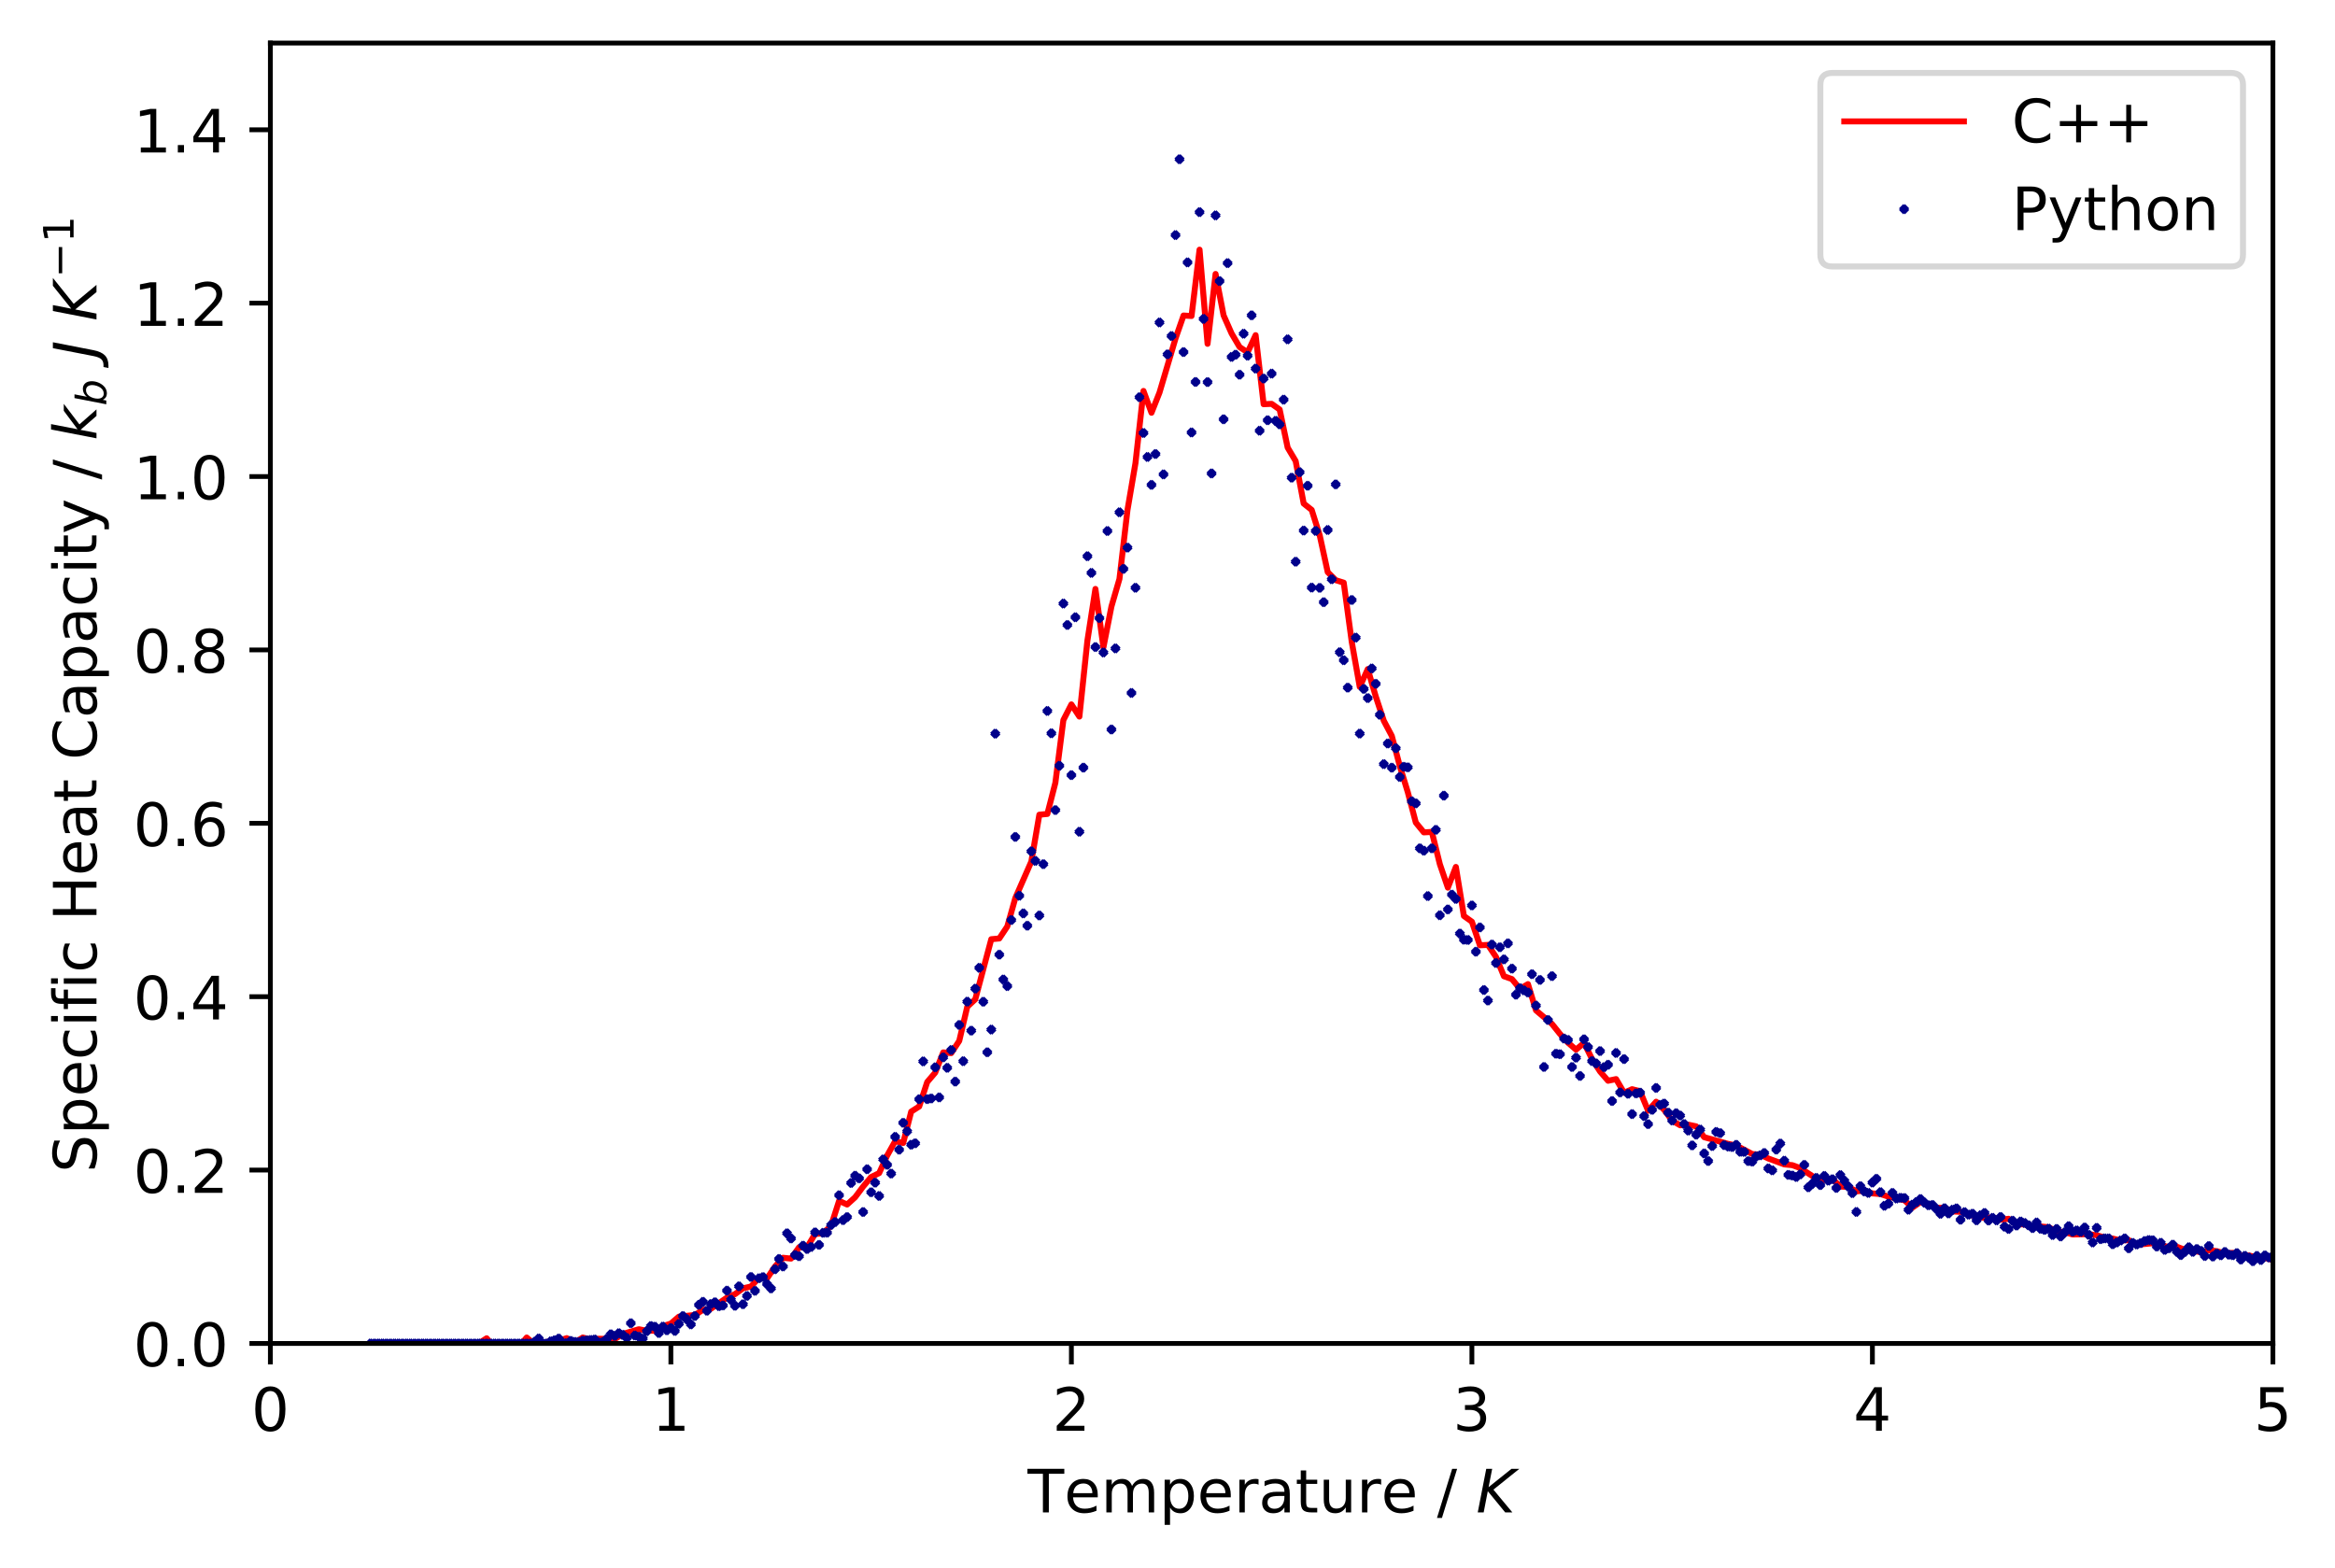<?xml version="1.0" encoding="utf-8" standalone="no"?>
<!DOCTYPE svg PUBLIC "-//W3C//DTD SVG 1.1//EN"
  "http://www.w3.org/Graphics/SVG/1.1/DTD/svg11.dtd">
<!-- Created with matplotlib (https://matplotlib.org/) -->
<svg height="262.196pt" version="1.1" viewBox="0 0 390.384 262.196" width="390.384pt" xmlns="http://www.w3.org/2000/svg" xmlns:xlink="http://www.w3.org/1999/xlink">
 <defs>
  <style type="text/css">
*{stroke-linecap:butt;stroke-linejoin:round;}
  </style>
 </defs>
 <g id="figure_1">
  <g id="patch_1">
   <path d="M 0 262.196 
L 390.384 262.196 
L 390.384 0 
L 0 0 
z
" style="fill:#ffffff;"/>
  </g>
  <g id="axes_1">
   <g id="patch_2">
    <path d="M 45.203 224.64 
L 380.003 224.64 
L 380.003 7.2 
L 45.203 7.2 
z
" style="fill:#ffffff;"/>
   </g>
   <g id="matplotlib.axis_1">
    <g id="xtick_1">
     <g id="line2d_1">
      <defs>
       <path d="M 0 0 
L 0 3.5 
" id="m820592b6e3" style="stroke:#000000;stroke-width:0.8;"/>
      </defs>
      <g>
       <use style="stroke:#000000;stroke-width:0.8;" x="45.203" xlink:href="#m820592b6e3" y="224.64"/>
      </g>
     </g>
     <g id="text_1">
      <!-- 0 -->
      <defs>
       <path d="M 31.781 66.406 
Q 24.172 66.406 20.328 58.906 
Q 16.5 51.422 16.5 36.375 
Q 16.5 21.391 20.328 13.891 
Q 24.172 6.391 31.781 6.391 
Q 39.453 6.391 43.281 13.891 
Q 47.125 21.391 47.125 36.375 
Q 47.125 51.422 43.281 58.906 
Q 39.453 66.406 31.781 66.406 
z
M 31.781 74.219 
Q 44.047 74.219 50.516 64.516 
Q 56.984 54.828 56.984 36.375 
Q 56.984 17.969 50.516 8.266 
Q 44.047 -1.422 31.781 -1.422 
Q 19.531 -1.422 13.062 8.266 
Q 6.594 17.969 6.594 36.375 
Q 6.594 54.828 13.062 64.516 
Q 19.531 74.219 31.781 74.219 
z
" id="DejaVuSans-48"/>
      </defs>
      <g transform="translate(42.022 239.238)scale(0.1 -0.1)">
       <use xlink:href="#DejaVuSans-48"/>
      </g>
     </g>
    </g>
    <g id="xtick_2">
     <g id="line2d_2">
      <g>
       <use style="stroke:#000000;stroke-width:0.8;" x="112.163" xlink:href="#m820592b6e3" y="224.64"/>
      </g>
     </g>
     <g id="text_2">
      <!-- 1 -->
      <defs>
       <path d="M 12.406 8.297 
L 28.516 8.297 
L 28.516 63.922 
L 10.984 60.406 
L 10.984 69.391 
L 28.422 72.906 
L 38.281 72.906 
L 38.281 8.297 
L 54.391 8.297 
L 54.391 0 
L 12.406 0 
z
" id="DejaVuSans-49"/>
      </defs>
      <g transform="translate(108.982 239.238)scale(0.1 -0.1)">
       <use xlink:href="#DejaVuSans-49"/>
      </g>
     </g>
    </g>
    <g id="xtick_3">
     <g id="line2d_3">
      <g>
       <use style="stroke:#000000;stroke-width:0.8;" x="179.123" xlink:href="#m820592b6e3" y="224.64"/>
      </g>
     </g>
     <g id="text_3">
      <!-- 2 -->
      <defs>
       <path d="M 19.188 8.297 
L 53.609 8.297 
L 53.609 0 
L 7.328 0 
L 7.328 8.297 
Q 12.938 14.109 22.625 23.891 
Q 32.328 33.688 34.812 36.531 
Q 39.547 41.844 41.422 45.531 
Q 43.312 49.219 43.312 52.781 
Q 43.312 58.594 39.234 62.25 
Q 35.156 65.922 28.609 65.922 
Q 23.969 65.922 18.812 64.312 
Q 13.672 62.703 7.812 59.422 
L 7.812 69.391 
Q 13.766 71.781 18.938 73 
Q 24.125 74.219 28.422 74.219 
Q 39.75 74.219 46.484 68.547 
Q 53.219 62.891 53.219 53.422 
Q 53.219 48.922 51.531 44.891 
Q 49.859 40.875 45.406 35.406 
Q 44.188 33.984 37.641 27.219 
Q 31.109 20.453 19.188 8.297 
z
" id="DejaVuSans-50"/>
      </defs>
      <g transform="translate(175.942 239.238)scale(0.1 -0.1)">
       <use xlink:href="#DejaVuSans-50"/>
      </g>
     </g>
    </g>
    <g id="xtick_4">
     <g id="line2d_4">
      <g>
       <use style="stroke:#000000;stroke-width:0.8;" x="246.083" xlink:href="#m820592b6e3" y="224.64"/>
      </g>
     </g>
     <g id="text_4">
      <!-- 3 -->
      <defs>
       <path d="M 40.578 39.312 
Q 47.656 37.797 51.625 33 
Q 55.609 28.219 55.609 21.188 
Q 55.609 10.406 48.188 4.484 
Q 40.766 -1.422 27.094 -1.422 
Q 22.516 -1.422 17.656 -0.516 
Q 12.797 0.391 7.625 2.203 
L 7.625 11.719 
Q 11.719 9.328 16.594 8.109 
Q 21.484 6.891 26.812 6.891 
Q 36.078 6.891 40.938 10.547 
Q 45.797 14.203 45.797 21.188 
Q 45.797 27.641 41.281 31.266 
Q 36.766 34.906 28.719 34.906 
L 20.219 34.906 
L 20.219 43.016 
L 29.109 43.016 
Q 36.375 43.016 40.234 45.922 
Q 44.094 48.828 44.094 54.297 
Q 44.094 59.906 40.109 62.906 
Q 36.141 65.922 28.719 65.922 
Q 24.656 65.922 20.016 65.031 
Q 15.375 64.156 9.812 62.312 
L 9.812 71.094 
Q 15.438 72.656 20.344 73.438 
Q 25.25 74.219 29.594 74.219 
Q 40.828 74.219 47.359 69.109 
Q 53.906 64.016 53.906 55.328 
Q 53.906 49.266 50.438 45.094 
Q 46.969 40.922 40.578 39.312 
z
" id="DejaVuSans-51"/>
      </defs>
      <g transform="translate(242.902 239.238)scale(0.1 -0.1)">
       <use xlink:href="#DejaVuSans-51"/>
      </g>
     </g>
    </g>
    <g id="xtick_5">
     <g id="line2d_5">
      <g>
       <use style="stroke:#000000;stroke-width:0.8;" x="313.043" xlink:href="#m820592b6e3" y="224.64"/>
      </g>
     </g>
     <g id="text_5">
      <!-- 4 -->
      <defs>
       <path d="M 37.797 64.312 
L 12.891 25.391 
L 37.797 25.391 
z
M 35.203 72.906 
L 47.609 72.906 
L 47.609 25.391 
L 58.016 25.391 
L 58.016 17.188 
L 47.609 17.188 
L 47.609 0 
L 37.797 0 
L 37.797 17.188 
L 4.891 17.188 
L 4.891 26.703 
z
" id="DejaVuSans-52"/>
      </defs>
      <g transform="translate(309.862 239.238)scale(0.1 -0.1)">
       <use xlink:href="#DejaVuSans-52"/>
      </g>
     </g>
    </g>
    <g id="xtick_6">
     <g id="line2d_6">
      <g>
       <use style="stroke:#000000;stroke-width:0.8;" x="380.003" xlink:href="#m820592b6e3" y="224.64"/>
      </g>
     </g>
     <g id="text_6">
      <!-- 5 -->
      <defs>
       <path d="M 10.797 72.906 
L 49.516 72.906 
L 49.516 64.594 
L 19.828 64.594 
L 19.828 46.734 
Q 21.969 47.469 24.109 47.828 
Q 26.266 48.188 28.422 48.188 
Q 40.625 48.188 47.75 41.5 
Q 54.891 34.812 54.891 23.391 
Q 54.891 11.625 47.562 5.094 
Q 40.234 -1.422 26.906 -1.422 
Q 22.312 -1.422 17.547 -0.641 
Q 12.797 0.141 7.719 1.703 
L 7.719 11.625 
Q 12.109 9.234 16.797 8.062 
Q 21.484 6.891 26.703 6.891 
Q 35.156 6.891 40.078 11.328 
Q 45.016 15.766 45.016 23.391 
Q 45.016 31 40.078 35.438 
Q 35.156 39.891 26.703 39.891 
Q 22.75 39.891 18.812 39.016 
Q 14.891 38.141 10.797 36.281 
z
" id="DejaVuSans-53"/>
      </defs>
      <g transform="translate(376.822 239.238)scale(0.1 -0.1)">
       <use xlink:href="#DejaVuSans-53"/>
      </g>
     </g>
    </g>
    <g id="text_7">
     <!-- Temperature / $K$ -->
     <defs>
      <path d="M -0.297 72.906 
L 61.375 72.906 
L 61.375 64.594 
L 35.5 64.594 
L 35.5 0 
L 25.594 0 
L 25.594 64.594 
L -0.297 64.594 
z
" id="DejaVuSans-84"/>
      <path d="M 56.203 29.594 
L 56.203 25.203 
L 14.891 25.203 
Q 15.484 15.922 20.484 11.062 
Q 25.484 6.203 34.422 6.203 
Q 39.594 6.203 44.453 7.469 
Q 49.312 8.734 54.109 11.281 
L 54.109 2.781 
Q 49.266 0.734 44.188 -0.344 
Q 39.109 -1.422 33.891 -1.422 
Q 20.797 -1.422 13.156 6.188 
Q 5.516 13.812 5.516 26.812 
Q 5.516 40.234 12.766 48.109 
Q 20.016 56 32.328 56 
Q 43.359 56 49.781 48.891 
Q 56.203 41.797 56.203 29.594 
z
M 47.219 32.234 
Q 47.125 39.594 43.094 43.984 
Q 39.062 48.391 32.422 48.391 
Q 24.906 48.391 20.391 44.141 
Q 15.875 39.891 15.188 32.172 
z
" id="DejaVuSans-101"/>
      <path d="M 52 44.188 
Q 55.375 50.25 60.062 53.125 
Q 64.75 56 71.094 56 
Q 79.641 56 84.281 50.016 
Q 88.922 44.047 88.922 33.016 
L 88.922 0 
L 79.891 0 
L 79.891 32.719 
Q 79.891 40.578 77.094 44.375 
Q 74.312 48.188 68.609 48.188 
Q 61.625 48.188 57.562 43.547 
Q 53.516 38.922 53.516 30.906 
L 53.516 0 
L 44.484 0 
L 44.484 32.719 
Q 44.484 40.625 41.703 44.406 
Q 38.922 48.188 33.109 48.188 
Q 26.219 48.188 22.156 43.531 
Q 18.109 38.875 18.109 30.906 
L 18.109 0 
L 9.078 0 
L 9.078 54.688 
L 18.109 54.688 
L 18.109 46.188 
Q 21.188 51.219 25.484 53.609 
Q 29.781 56 35.688 56 
Q 41.656 56 45.828 52.969 
Q 50 49.953 52 44.188 
z
" id="DejaVuSans-109"/>
      <path d="M 18.109 8.203 
L 18.109 -20.797 
L 9.078 -20.797 
L 9.078 54.688 
L 18.109 54.688 
L 18.109 46.391 
Q 20.953 51.266 25.266 53.625 
Q 29.594 56 35.594 56 
Q 45.562 56 51.781 48.094 
Q 58.016 40.188 58.016 27.297 
Q 58.016 14.406 51.781 6.484 
Q 45.562 -1.422 35.594 -1.422 
Q 29.594 -1.422 25.266 0.953 
Q 20.953 3.328 18.109 8.203 
z
M 48.688 27.297 
Q 48.688 37.203 44.609 42.844 
Q 40.531 48.484 33.406 48.484 
Q 26.266 48.484 22.188 42.844 
Q 18.109 37.203 18.109 27.297 
Q 18.109 17.391 22.188 11.75 
Q 26.266 6.109 33.406 6.109 
Q 40.531 6.109 44.609 11.75 
Q 48.688 17.391 48.688 27.297 
z
" id="DejaVuSans-112"/>
      <path d="M 41.109 46.297 
Q 39.594 47.172 37.812 47.578 
Q 36.031 48 33.891 48 
Q 26.266 48 22.188 43.047 
Q 18.109 38.094 18.109 28.812 
L 18.109 0 
L 9.078 0 
L 9.078 54.688 
L 18.109 54.688 
L 18.109 46.188 
Q 20.953 51.172 25.484 53.578 
Q 30.031 56 36.531 56 
Q 37.453 56 38.578 55.875 
Q 39.703 55.766 41.062 55.516 
z
" id="DejaVuSans-114"/>
      <path d="M 34.281 27.484 
Q 23.391 27.484 19.188 25 
Q 14.984 22.516 14.984 16.5 
Q 14.984 11.719 18.141 8.906 
Q 21.297 6.109 26.703 6.109 
Q 34.188 6.109 38.703 11.406 
Q 43.219 16.703 43.219 25.484 
L 43.219 27.484 
z
M 52.203 31.203 
L 52.203 0 
L 43.219 0 
L 43.219 8.297 
Q 40.141 3.328 35.547 0.953 
Q 30.953 -1.422 24.312 -1.422 
Q 15.922 -1.422 10.953 3.297 
Q 6 8.016 6 15.922 
Q 6 25.141 12.172 29.828 
Q 18.359 34.516 30.609 34.516 
L 43.219 34.516 
L 43.219 35.406 
Q 43.219 41.609 39.141 45 
Q 35.062 48.391 27.688 48.391 
Q 23 48.391 18.547 47.266 
Q 14.109 46.141 10.016 43.891 
L 10.016 52.203 
Q 14.938 54.109 19.578 55.047 
Q 24.219 56 28.609 56 
Q 40.484 56 46.344 49.844 
Q 52.203 43.703 52.203 31.203 
z
" id="DejaVuSans-97"/>
      <path d="M 18.312 70.219 
L 18.312 54.688 
L 36.812 54.688 
L 36.812 47.703 
L 18.312 47.703 
L 18.312 18.016 
Q 18.312 11.328 20.141 9.422 
Q 21.969 7.516 27.594 7.516 
L 36.812 7.516 
L 36.812 0 
L 27.594 0 
Q 17.188 0 13.234 3.875 
Q 9.281 7.766 9.281 18.016 
L 9.281 47.703 
L 2.688 47.703 
L 2.688 54.688 
L 9.281 54.688 
L 9.281 70.219 
z
" id="DejaVuSans-116"/>
      <path d="M 8.5 21.578 
L 8.5 54.688 
L 17.484 54.688 
L 17.484 21.922 
Q 17.484 14.156 20.5 10.266 
Q 23.531 6.391 29.594 6.391 
Q 36.859 6.391 41.078 11.031 
Q 45.312 15.672 45.312 23.688 
L 45.312 54.688 
L 54.297 54.688 
L 54.297 0 
L 45.312 0 
L 45.312 8.406 
Q 42.047 3.422 37.719 1 
Q 33.406 -1.422 27.688 -1.422 
Q 18.266 -1.422 13.375 4.438 
Q 8.5 10.297 8.5 21.578 
z
M 31.109 56 
z
" id="DejaVuSans-117"/>
      <path id="DejaVuSans-32"/>
      <path d="M 25.391 72.906 
L 33.688 72.906 
L 8.297 -9.281 
L 0 -9.281 
z
" id="DejaVuSans-47"/>
      <path d="M 16.891 72.906 
L 26.812 72.906 
L 20.797 42.188 
L 59.078 72.906 
L 72.219 72.906 
L 28.906 38.094 
L 60.594 0 
L 48.578 0 
L 19.484 35.5 
L 12.594 0 
L 2.688 0 
z
" id="DejaVuSans-Oblique-75"/>
     </defs>
     <g transform="translate(171.803 252.896)scale(0.1 -0.1)">
      <use transform="translate(0 0.094)" xlink:href="#DejaVuSans-84"/>
      <use transform="translate(61.084 0.094)" xlink:href="#DejaVuSans-101"/>
      <use transform="translate(122.607 0.094)" xlink:href="#DejaVuSans-109"/>
      <use transform="translate(220.02 0.094)" xlink:href="#DejaVuSans-112"/>
      <use transform="translate(283.496 0.094)" xlink:href="#DejaVuSans-101"/>
      <use transform="translate(345.02 0.094)" xlink:href="#DejaVuSans-114"/>
      <use transform="translate(386.133 0.094)" xlink:href="#DejaVuSans-97"/>
      <use transform="translate(447.412 0.094)" xlink:href="#DejaVuSans-116"/>
      <use transform="translate(486.621 0.094)" xlink:href="#DejaVuSans-117"/>
      <use transform="translate(550 0.094)" xlink:href="#DejaVuSans-114"/>
      <use transform="translate(591.113 0.094)" xlink:href="#DejaVuSans-101"/>
      <use transform="translate(652.637 0.094)" xlink:href="#DejaVuSans-32"/>
      <use transform="translate(684.424 0.094)" xlink:href="#DejaVuSans-47"/>
      <use transform="translate(718.115 0.094)" xlink:href="#DejaVuSans-32"/>
      <use transform="translate(749.902 0.094)" xlink:href="#DejaVuSans-Oblique-75"/>
     </g>
    </g>
   </g>
   <g id="matplotlib.axis_2">
    <g id="ytick_1">
     <g id="line2d_7">
      <defs>
       <path d="M 0 0 
L -3.5 0 
" id="m8633ad2e0d" style="stroke:#000000;stroke-width:0.8;"/>
      </defs>
      <g>
       <use style="stroke:#000000;stroke-width:0.8;" x="45.203" xlink:href="#m8633ad2e0d" y="224.64"/>
      </g>
     </g>
     <g id="text_8">
      <!-- 0.0 -->
      <defs>
       <path d="M 10.688 12.406 
L 21 12.406 
L 21 0 
L 10.688 0 
z
" id="DejaVuSans-46"/>
      </defs>
      <g transform="translate(22.3 228.439)scale(0.1 -0.1)">
       <use xlink:href="#DejaVuSans-48"/>
       <use x="63.623" xlink:href="#DejaVuSans-46"/>
       <use x="95.41" xlink:href="#DejaVuSans-48"/>
      </g>
     </g>
    </g>
    <g id="ytick_2">
     <g id="line2d_8">
      <g>
       <use style="stroke:#000000;stroke-width:0.8;" x="45.203" xlink:href="#m8633ad2e0d" y="195.648"/>
      </g>
     </g>
     <g id="text_9">
      <!-- 0.2 -->
      <g transform="translate(22.3 199.447)scale(0.1 -0.1)">
       <use xlink:href="#DejaVuSans-48"/>
       <use x="63.623" xlink:href="#DejaVuSans-46"/>
       <use x="95.41" xlink:href="#DejaVuSans-50"/>
      </g>
     </g>
    </g>
    <g id="ytick_3">
     <g id="line2d_9">
      <g>
       <use style="stroke:#000000;stroke-width:0.8;" x="45.203" xlink:href="#m8633ad2e0d" y="166.656"/>
      </g>
     </g>
     <g id="text_10">
      <!-- 0.4 -->
      <g transform="translate(22.3 170.455)scale(0.1 -0.1)">
       <use xlink:href="#DejaVuSans-48"/>
       <use x="63.623" xlink:href="#DejaVuSans-46"/>
       <use x="95.41" xlink:href="#DejaVuSans-52"/>
      </g>
     </g>
    </g>
    <g id="ytick_4">
     <g id="line2d_10">
      <g>
       <use style="stroke:#000000;stroke-width:0.8;" x="45.203" xlink:href="#m8633ad2e0d" y="137.664"/>
      </g>
     </g>
     <g id="text_11">
      <!-- 0.6 -->
      <defs>
       <path d="M 33.016 40.375 
Q 26.375 40.375 22.484 35.828 
Q 18.609 31.297 18.609 23.391 
Q 18.609 15.531 22.484 10.953 
Q 26.375 6.391 33.016 6.391 
Q 39.656 6.391 43.531 10.953 
Q 47.406 15.531 47.406 23.391 
Q 47.406 31.297 43.531 35.828 
Q 39.656 40.375 33.016 40.375 
z
M 52.594 71.297 
L 52.594 62.312 
Q 48.875 64.062 45.094 64.984 
Q 41.312 65.922 37.594 65.922 
Q 27.828 65.922 22.672 59.328 
Q 17.531 52.734 16.797 39.406 
Q 19.672 43.656 24.016 45.922 
Q 28.375 48.188 33.594 48.188 
Q 44.578 48.188 50.953 41.516 
Q 57.328 34.859 57.328 23.391 
Q 57.328 12.156 50.688 5.359 
Q 44.047 -1.422 33.016 -1.422 
Q 20.359 -1.422 13.672 8.266 
Q 6.984 17.969 6.984 36.375 
Q 6.984 53.656 15.188 63.938 
Q 23.391 74.219 37.203 74.219 
Q 40.922 74.219 44.703 73.484 
Q 48.484 72.75 52.594 71.297 
z
" id="DejaVuSans-54"/>
      </defs>
      <g transform="translate(22.3 141.463)scale(0.1 -0.1)">
       <use xlink:href="#DejaVuSans-48"/>
       <use x="63.623" xlink:href="#DejaVuSans-46"/>
       <use x="95.41" xlink:href="#DejaVuSans-54"/>
      </g>
     </g>
    </g>
    <g id="ytick_5">
     <g id="line2d_11">
      <g>
       <use style="stroke:#000000;stroke-width:0.8;" x="45.203" xlink:href="#m8633ad2e0d" y="108.672"/>
      </g>
     </g>
     <g id="text_12">
      <!-- 0.8 -->
      <defs>
       <path d="M 31.781 34.625 
Q 24.75 34.625 20.719 30.859 
Q 16.703 27.094 16.703 20.516 
Q 16.703 13.922 20.719 10.156 
Q 24.75 6.391 31.781 6.391 
Q 38.812 6.391 42.859 10.172 
Q 46.922 13.969 46.922 20.516 
Q 46.922 27.094 42.891 30.859 
Q 38.875 34.625 31.781 34.625 
z
M 21.922 38.812 
Q 15.578 40.375 12.031 44.719 
Q 8.5 49.078 8.5 55.328 
Q 8.5 64.062 14.719 69.141 
Q 20.953 74.219 31.781 74.219 
Q 42.672 74.219 48.875 69.141 
Q 55.078 64.062 55.078 55.328 
Q 55.078 49.078 51.531 44.719 
Q 48 40.375 41.703 38.812 
Q 48.828 37.156 52.797 32.312 
Q 56.781 27.484 56.781 20.516 
Q 56.781 9.906 50.312 4.234 
Q 43.844 -1.422 31.781 -1.422 
Q 19.734 -1.422 13.25 4.234 
Q 6.781 9.906 6.781 20.516 
Q 6.781 27.484 10.781 32.312 
Q 14.797 37.156 21.922 38.812 
z
M 18.312 54.391 
Q 18.312 48.734 21.844 45.562 
Q 25.391 42.391 31.781 42.391 
Q 38.141 42.391 41.719 45.562 
Q 45.312 48.734 45.312 54.391 
Q 45.312 60.062 41.719 63.234 
Q 38.141 66.406 31.781 66.406 
Q 25.391 66.406 21.844 63.234 
Q 18.312 60.062 18.312 54.391 
z
" id="DejaVuSans-56"/>
      </defs>
      <g transform="translate(22.3 112.471)scale(0.1 -0.1)">
       <use xlink:href="#DejaVuSans-48"/>
       <use x="63.623" xlink:href="#DejaVuSans-46"/>
       <use x="95.41" xlink:href="#DejaVuSans-56"/>
      </g>
     </g>
    </g>
    <g id="ytick_6">
     <g id="line2d_12">
      <g>
       <use style="stroke:#000000;stroke-width:0.8;" x="45.203" xlink:href="#m8633ad2e0d" y="79.68"/>
      </g>
     </g>
     <g id="text_13">
      <!-- 1.0 -->
      <g transform="translate(22.3 83.479)scale(0.1 -0.1)">
       <use xlink:href="#DejaVuSans-49"/>
       <use x="63.623" xlink:href="#DejaVuSans-46"/>
       <use x="95.41" xlink:href="#DejaVuSans-48"/>
      </g>
     </g>
    </g>
    <g id="ytick_7">
     <g id="line2d_13">
      <g>
       <use style="stroke:#000000;stroke-width:0.8;" x="45.203" xlink:href="#m8633ad2e0d" y="50.688"/>
      </g>
     </g>
     <g id="text_14">
      <!-- 1.2 -->
      <g transform="translate(22.3 54.487)scale(0.1 -0.1)">
       <use xlink:href="#DejaVuSans-49"/>
       <use x="63.623" xlink:href="#DejaVuSans-46"/>
       <use x="95.41" xlink:href="#DejaVuSans-50"/>
      </g>
     </g>
    </g>
    <g id="ytick_8">
     <g id="line2d_14">
      <g>
       <use style="stroke:#000000;stroke-width:0.8;" x="45.203" xlink:href="#m8633ad2e0d" y="21.696"/>
      </g>
     </g>
     <g id="text_15">
      <!-- 1.4 -->
      <g transform="translate(22.3 25.495)scale(0.1 -0.1)">
       <use xlink:href="#DejaVuSans-49"/>
       <use x="63.623" xlink:href="#DejaVuSans-46"/>
       <use x="95.41" xlink:href="#DejaVuSans-52"/>
      </g>
     </g>
    </g>
    <g id="text_16">
     <!-- Specific Heat Capacity / $k_b \ J \ K^{-1}$ -->
     <defs>
      <path d="M 53.516 70.516 
L 53.516 60.891 
Q 47.906 63.578 42.922 64.891 
Q 37.938 66.219 33.297 66.219 
Q 25.25 66.219 20.875 63.094 
Q 16.5 59.969 16.5 54.203 
Q 16.5 49.359 19.406 46.891 
Q 22.312 44.438 30.422 42.922 
L 36.375 41.703 
Q 47.406 39.594 52.656 34.297 
Q 57.906 29 57.906 20.125 
Q 57.906 9.516 50.797 4.047 
Q 43.703 -1.422 29.984 -1.422 
Q 24.812 -1.422 18.969 -0.25 
Q 13.141 0.922 6.891 3.219 
L 6.891 13.375 
Q 12.891 10.016 18.656 8.297 
Q 24.422 6.594 29.984 6.594 
Q 38.422 6.594 43.016 9.906 
Q 47.609 13.234 47.609 19.391 
Q 47.609 24.75 44.312 27.781 
Q 41.016 30.812 33.5 32.328 
L 27.484 33.5 
Q 16.453 35.688 11.516 40.375 
Q 6.594 45.062 6.594 53.422 
Q 6.594 63.094 13.406 68.656 
Q 20.219 74.219 32.172 74.219 
Q 37.312 74.219 42.625 73.281 
Q 47.953 72.359 53.516 70.516 
z
" id="DejaVuSans-83"/>
      <path d="M 48.781 52.594 
L 48.781 44.188 
Q 44.969 46.297 41.141 47.344 
Q 37.312 48.391 33.406 48.391 
Q 24.656 48.391 19.812 42.844 
Q 14.984 37.312 14.984 27.297 
Q 14.984 17.281 19.812 11.734 
Q 24.656 6.203 33.406 6.203 
Q 37.312 6.203 41.141 7.25 
Q 44.969 8.297 48.781 10.406 
L 48.781 2.094 
Q 45.016 0.344 40.984 -0.531 
Q 36.969 -1.422 32.422 -1.422 
Q 20.062 -1.422 12.781 6.344 
Q 5.516 14.109 5.516 27.297 
Q 5.516 40.672 12.859 48.328 
Q 20.219 56 33.016 56 
Q 37.156 56 41.109 55.141 
Q 45.062 54.297 48.781 52.594 
z
" id="DejaVuSans-99"/>
      <path d="M 9.422 54.688 
L 18.406 54.688 
L 18.406 0 
L 9.422 0 
z
M 9.422 75.984 
L 18.406 75.984 
L 18.406 64.594 
L 9.422 64.594 
z
" id="DejaVuSans-105"/>
      <path d="M 37.109 75.984 
L 37.109 68.5 
L 28.516 68.5 
Q 23.688 68.5 21.797 66.547 
Q 19.922 64.594 19.922 59.516 
L 19.922 54.688 
L 34.719 54.688 
L 34.719 47.703 
L 19.922 47.703 
L 19.922 0 
L 10.891 0 
L 10.891 47.703 
L 2.297 47.703 
L 2.297 54.688 
L 10.891 54.688 
L 10.891 58.5 
Q 10.891 67.625 15.141 71.797 
Q 19.391 75.984 28.609 75.984 
z
" id="DejaVuSans-102"/>
      <path d="M 9.812 72.906 
L 19.672 72.906 
L 19.672 43.016 
L 55.516 43.016 
L 55.516 72.906 
L 65.375 72.906 
L 65.375 0 
L 55.516 0 
L 55.516 34.719 
L 19.672 34.719 
L 19.672 0 
L 9.812 0 
z
" id="DejaVuSans-72"/>
      <path d="M 64.406 67.281 
L 64.406 56.891 
Q 59.422 61.531 53.781 63.812 
Q 48.141 66.109 41.797 66.109 
Q 29.297 66.109 22.656 58.469 
Q 16.016 50.828 16.016 36.375 
Q 16.016 21.969 22.656 14.328 
Q 29.297 6.688 41.797 6.688 
Q 48.141 6.688 53.781 8.984 
Q 59.422 11.281 64.406 15.922 
L 64.406 5.609 
Q 59.234 2.094 53.438 0.328 
Q 47.656 -1.422 41.219 -1.422 
Q 24.656 -1.422 15.125 8.703 
Q 5.609 18.844 5.609 36.375 
Q 5.609 53.953 15.125 64.078 
Q 24.656 74.219 41.219 74.219 
Q 47.75 74.219 53.531 72.484 
Q 59.328 70.75 64.406 67.281 
z
" id="DejaVuSans-67"/>
      <path d="M 32.172 -5.078 
Q 28.375 -14.844 24.75 -17.812 
Q 21.141 -20.797 15.094 -20.797 
L 7.906 -20.797 
L 7.906 -13.281 
L 13.188 -13.281 
Q 16.891 -13.281 18.938 -11.516 
Q 21 -9.766 23.484 -3.219 
L 25.094 0.875 
L 2.984 54.688 
L 12.5 54.688 
L 29.594 11.922 
L 46.688 54.688 
L 56.203 54.688 
z
" id="DejaVuSans-121"/>
      <path d="M 18.312 75.984 
L 27.297 75.984 
L 18.703 31.688 
L 49.516 54.688 
L 61.188 54.688 
L 26.812 28.516 
L 51.906 0 
L 41.016 0 
L 17.672 26.703 
L 12.5 0 
L 3.516 0 
z
" id="DejaVuSans-Oblique-107"/>
      <path d="M 49.516 33.406 
Q 49.516 40.484 46.266 44.484 
Q 43.016 48.484 37.312 48.484 
Q 33.156 48.484 29.516 46.453 
Q 25.875 44.438 23.188 40.578 
Q 20.359 36.531 18.719 31.172 
Q 17.094 25.828 17.094 20.516 
Q 17.094 13.766 20.281 9.938 
Q 23.484 6.109 29.109 6.109 
Q 33.344 6.109 36.953 8.078 
Q 40.578 10.062 43.312 13.922 
Q 46.094 17.922 47.797 23.234 
Q 49.516 28.562 49.516 33.406 
z
M 21.578 46.391 
Q 24.906 50.875 29.906 53.438 
Q 34.906 56 40.375 56 
Q 48.781 56 53.734 50.328 
Q 58.688 44.672 58.688 35.016 
Q 58.688 27.094 55.781 19.672 
Q 52.875 12.25 47.516 6.5 
Q 44 2.688 39.406 0.625 
Q 34.812 -1.422 29.781 -1.422 
Q 24.469 -1.422 20.562 1.016 
Q 16.656 3.469 14.203 8.297 
L 12.594 0 
L 3.609 0 
L 18.406 75.984 
L 27.391 75.984 
z
" id="DejaVuSans-Oblique-98"/>
      <path d="M 16.703 72.906 
L 26.609 72.906 
L 13.375 5.078 
Q 10.797 -8.156 4.656 -14.078 
Q -1.469 -20.016 -12.5 -20.016 
L -16.406 -20.016 
L -14.797 -11.719 
L -11.719 -11.719 
Q -5.125 -11.719 -1.703 -7.953 
Q 1.703 -4.203 3.516 5.078 
z
" id="DejaVuSans-Oblique-74"/>
      <path d="M 10.594 35.5 
L 73.188 35.5 
L 73.188 27.203 
L 10.594 27.203 
z
" id="DejaVuSans-8722"/>
     </defs>
     <g transform="translate(16.2 196.07)rotate(-90)scale(0.1 -0.1)">
      <use transform="translate(0 0.684)" xlink:href="#DejaVuSans-83"/>
      <use transform="translate(63.477 0.684)" xlink:href="#DejaVuSans-112"/>
      <use transform="translate(126.953 0.684)" xlink:href="#DejaVuSans-101"/>
      <use transform="translate(188.477 0.684)" xlink:href="#DejaVuSans-99"/>
      <use transform="translate(243.457 0.684)" xlink:href="#DejaVuSans-105"/>
      <use transform="translate(271.24 0.684)" xlink:href="#DejaVuSans-102"/>
      <use transform="translate(306.445 0.684)" xlink:href="#DejaVuSans-105"/>
      <use transform="translate(334.229 0.684)" xlink:href="#DejaVuSans-99"/>
      <use transform="translate(389.209 0.684)" xlink:href="#DejaVuSans-32"/>
      <use transform="translate(420.996 0.684)" xlink:href="#DejaVuSans-72"/>
      <use transform="translate(496.191 0.684)" xlink:href="#DejaVuSans-101"/>
      <use transform="translate(557.715 0.684)" xlink:href="#DejaVuSans-97"/>
      <use transform="translate(618.994 0.684)" xlink:href="#DejaVuSans-116"/>
      <use transform="translate(658.203 0.684)" xlink:href="#DejaVuSans-32"/>
      <use transform="translate(689.99 0.684)" xlink:href="#DejaVuSans-67"/>
      <use transform="translate(759.814 0.684)" xlink:href="#DejaVuSans-97"/>
      <use transform="translate(821.094 0.684)" xlink:href="#DejaVuSans-112"/>
      <use transform="translate(884.57 0.684)" xlink:href="#DejaVuSans-97"/>
      <use transform="translate(945.85 0.684)" xlink:href="#DejaVuSans-99"/>
      <use transform="translate(1000.83 0.684)" xlink:href="#DejaVuSans-105"/>
      <use transform="translate(1028.613 0.684)" xlink:href="#DejaVuSans-116"/>
      <use transform="translate(1067.822 0.684)" xlink:href="#DejaVuSans-121"/>
      <use transform="translate(1127.002 0.684)" xlink:href="#DejaVuSans-32"/>
      <use transform="translate(1158.789 0.684)" xlink:href="#DejaVuSans-47"/>
      <use transform="translate(1192.48 0.684)" xlink:href="#DejaVuSans-32"/>
      <use transform="translate(1224.268 0.684)" xlink:href="#DejaVuSans-Oblique-107"/>
      <use transform="translate(1282.178 -15.722)scale(0.7)" xlink:href="#DejaVuSans-Oblique-98"/>
      <use transform="translate(1361.816 0.684)" xlink:href="#DejaVuSans-Oblique-74"/>
      <use transform="translate(1423.779 0.684)" xlink:href="#DejaVuSans-Oblique-75"/>
      <use transform="translate(1496.372 38.966)scale(0.7)" xlink:href="#DejaVuSans-8722"/>
      <use transform="translate(1555.024 38.966)scale(0.7)" xlink:href="#DejaVuSans-49"/>
     </g>
    </g>
   </g>
   <g id="line2d_15">
    <path clip-path="url(#p75a15b6d49)" d="M 78.683 224.64 
L 80.022 224.64 
L 81.362 223.77 
L 82.701 225.362 
L 84.04 224.936 
L 85.379 225.269 
L 86.718 225.229 
L 88.058 223.645 
L 89.397 224.806 
L 90.736 224.581 
L 92.075 224.215 
L 93.414 224.186 
L 94.754 223.747 
L 96.093 224.484 
L 97.432 223.645 
L 98.771 224.006 
L 100.11 223.848 
L 102.789 223.91 
L 104.128 223.047 
L 106.806 222.258 
L 108.146 222.526 
L 109.485 222.499 
L 110.824 221.729 
L 112.163 221.31 
L 113.502 220.154 
L 116.181 219.872 
L 117.52 219.027 
L 118.859 218.824 
L 121.538 216.972 
L 122.877 216.395 
L 124.216 215.417 
L 125.555 215.115 
L 126.894 213.652 
L 128.234 213.769 
L 129.573 211.773 
L 130.912 210.31 
L 132.251 210.446 
L 133.59 208.565 
L 134.93 208.553 
L 136.269 206.331 
L 137.608 206.23 
L 138.947 204.954 
L 140.286 200.791 
L 141.626 201.406 
L 142.965 200.194 
L 144.304 198.404 
L 145.643 196.813 
L 146.982 196.152 
L 148.322 193.219 
L 149.661 190.815 
L 151 191.118 
L 152.339 185.873 
L 153.678 185.014 
L 155.018 180.925 
L 156.357 179.353 
L 157.696 175.971 
L 159.035 176.088 
L 160.374 174.047 
L 161.714 168.336 
L 163.053 167.094 
L 165.731 157.041 
L 167.07 156.921 
L 168.41 154.909 
L 169.749 150.157 
L 172.427 144.054 
L 173.766 136.224 
L 175.106 136.099 
L 176.445 130.887 
L 177.784 120.4 
L 179.123 117.781 
L 180.462 119.816 
L 181.802 107.114 
L 183.141 98.474 
L 184.48 108.227 
L 185.819 101.406 
L 187.158 96.805 
L 188.498 85.302 
L 189.837 77.432 
L 191.176 65.372 
L 192.515 69.016 
L 193.854 65.64 
L 196.533 56.595 
L 197.872 52.759 
L 199.211 52.839 
L 200.55 41.747 
L 201.89 57.49 
L 203.229 45.808 
L 204.568 52.728 
L 205.907 55.755 
L 207.246 58.028 
L 208.586 58.917 
L 209.925 56.041 
L 211.264 67.586 
L 212.603 67.528 
L 213.942 68.474 
L 215.282 74.846 
L 216.621 77.094 
L 217.96 84.196 
L 219.299 85.26 
L 220.638 89.502 
L 221.978 95.664 
L 223.317 97.009 
L 224.656 97.427 
L 225.995 107.325 
L 227.334 114.853 
L 228.674 111.876 
L 230.013 116.458 
L 231.352 120.514 
L 232.691 123.045 
L 234.03 128.087 
L 235.37 132.468 
L 236.709 137.544 
L 238.048 139.177 
L 239.387 139.104 
L 240.726 144.502 
L 242.066 148.421 
L 243.405 144.959 
L 244.744 153.157 
L 246.083 154.117 
L 247.422 158.058 
L 248.762 157.994 
L 250.101 159.981 
L 251.44 163.238 
L 252.779 163.707 
L 254.118 165.338 
L 255.458 164.553 
L 256.797 168.942 
L 259.475 171.213 
L 260.814 172.884 
L 262.154 174.35 
L 263.493 175.507 
L 264.832 174.378 
L 266.171 177.084 
L 267.51 179.162 
L 268.85 180.712 
L 270.189 180.432 
L 271.528 182.718 
L 272.867 182.119 
L 274.206 182.478 
L 275.546 185.729 
L 276.885 184.211 
L 278.224 185.568 
L 279.563 187.38 
L 280.902 188.156 
L 282.242 188.051 
L 283.581 188.335 
L 284.92 190.147 
L 288.938 191.269 
L 290.277 191.534 
L 292.955 192.963 
L 294.294 193.068 
L 295.634 193.704 
L 298.312 194.697 
L 299.651 194.824 
L 300.99 195.317 
L 303.669 197.086 
L 305.008 197.324 
L 306.347 197.122 
L 307.686 198.396 
L 309.026 198.459 
L 310.365 199.196 
L 311.704 199.098 
L 313.043 199.546 
L 314.382 199.652 
L 315.722 200.089 
L 318.4 200.691 
L 319.739 201.916 
L 321.078 200.987 
L 323.757 201.961 
L 325.096 201.953 
L 326.435 202.557 
L 327.774 202.624 
L 330.453 203.423 
L 331.792 203.646 
L 333.131 203.55 
L 334.47 203.955 
L 335.81 203.79 
L 337.149 204.665 
L 338.488 204.742 
L 339.827 205.184 
L 341.166 205.072 
L 342.506 205.204 
L 343.845 205.902 
L 345.184 206.016 
L 346.523 206.418 
L 349.202 206.354 
L 350.541 206.542 
L 351.88 206.93 
L 353.219 207.097 
L 354.558 207.421 
L 355.898 207.359 
L 357.237 208.126 
L 359.915 207.879 
L 362.594 208.519 
L 363.933 208.461 
L 365.272 208.961 
L 367.95 209.365 
L 369.29 209.061 
L 370.629 209.204 
L 371.968 209.6 
L 373.307 209.485 
L 374.646 209.959 
L 375.986 209.921 
L 377.325 210.236 
L 378.664 210.324 
L 380.003 210.706 
L 380.003 210.706 
" style="fill:none;stroke:#ff0000;stroke-linecap:square;"/>
   </g>
   <g id="line2d_16">
    <defs>
     <path d="M -0.5 0.5 
L 0.5 -0.5 
M -0.5 -0.5 
L 0.5 0.5 
" id="m7b2a7f7b43" style="stroke:#00008b;"/>
    </defs>
    <g clip-path="url(#p75a15b6d49)">
     <use style="fill:#00008b;stroke:#00008b;" x="61.943" xlink:href="#m7b2a7f7b43" y="224.64"/>
     <use style="fill:#00008b;stroke:#00008b;" x="62.613" xlink:href="#m7b2a7f7b43" y="224.64"/>
     <use style="fill:#00008b;stroke:#00008b;" x="63.282" xlink:href="#m7b2a7f7b43" y="224.64"/>
     <use style="fill:#00008b;stroke:#00008b;" x="63.952" xlink:href="#m7b2a7f7b43" y="224.64"/>
     <use style="fill:#00008b;stroke:#00008b;" x="64.622" xlink:href="#m7b2a7f7b43" y="224.64"/>
     <use style="fill:#00008b;stroke:#00008b;" x="65.291" xlink:href="#m7b2a7f7b43" y="224.64"/>
     <use style="fill:#00008b;stroke:#00008b;" x="65.961" xlink:href="#m7b2a7f7b43" y="224.64"/>
     <use style="fill:#00008b;stroke:#00008b;" x="66.63" xlink:href="#m7b2a7f7b43" y="224.64"/>
     <use style="fill:#00008b;stroke:#00008b;" x="67.3" xlink:href="#m7b2a7f7b43" y="224.64"/>
     <use style="fill:#00008b;stroke:#00008b;" x="67.97" xlink:href="#m7b2a7f7b43" y="224.64"/>
     <use style="fill:#00008b;stroke:#00008b;" x="68.639" xlink:href="#m7b2a7f7b43" y="224.64"/>
     <use style="fill:#00008b;stroke:#00008b;" x="69.309" xlink:href="#m7b2a7f7b43" y="224.64"/>
     <use style="fill:#00008b;stroke:#00008b;" x="69.978" xlink:href="#m7b2a7f7b43" y="224.64"/>
     <use style="fill:#00008b;stroke:#00008b;" x="70.648" xlink:href="#m7b2a7f7b43" y="224.64"/>
     <use style="fill:#00008b;stroke:#00008b;" x="71.318" xlink:href="#m7b2a7f7b43" y="224.64"/>
     <use style="fill:#00008b;stroke:#00008b;" x="71.987" xlink:href="#m7b2a7f7b43" y="224.64"/>
     <use style="fill:#00008b;stroke:#00008b;" x="72.657" xlink:href="#m7b2a7f7b43" y="224.64"/>
     <use style="fill:#00008b;stroke:#00008b;" x="73.326" xlink:href="#m7b2a7f7b43" y="224.64"/>
     <use style="fill:#00008b;stroke:#00008b;" x="73.996" xlink:href="#m7b2a7f7b43" y="224.64"/>
     <use style="fill:#00008b;stroke:#00008b;" x="74.666" xlink:href="#m7b2a7f7b43" y="224.64"/>
     <use style="fill:#00008b;stroke:#00008b;" x="75.335" xlink:href="#m7b2a7f7b43" y="224.64"/>
     <use style="fill:#00008b;stroke:#00008b;" x="76.005" xlink:href="#m7b2a7f7b43" y="224.64"/>
     <use style="fill:#00008b;stroke:#00008b;" x="76.674" xlink:href="#m7b2a7f7b43" y="224.64"/>
     <use style="fill:#00008b;stroke:#00008b;" x="77.344" xlink:href="#m7b2a7f7b43" y="224.64"/>
     <use style="fill:#00008b;stroke:#00008b;" x="78.014" xlink:href="#m7b2a7f7b43" y="224.64"/>
     <use style="fill:#00008b;stroke:#00008b;" x="78.683" xlink:href="#m7b2a7f7b43" y="224.64"/>
     <use style="fill:#00008b;stroke:#00008b;" x="79.353" xlink:href="#m7b2a7f7b43" y="224.64"/>
     <use style="fill:#00008b;stroke:#00008b;" x="80.022" xlink:href="#m7b2a7f7b43" y="224.64"/>
     <use style="fill:#00008b;stroke:#00008b;" x="80.692" xlink:href="#m7b2a7f7b43" y="224.64"/>
     <use style="fill:#00008b;stroke:#00008b;" x="81.362" xlink:href="#m7b2a7f7b43" y="224.64"/>
     <use style="fill:#00008b;stroke:#00008b;" x="82.031" xlink:href="#m7b2a7f7b43" y="224.64"/>
     <use style="fill:#00008b;stroke:#00008b;" x="82.701" xlink:href="#m7b2a7f7b43" y="224.64"/>
     <use style="fill:#00008b;stroke:#00008b;" x="83.37" xlink:href="#m7b2a7f7b43" y="224.64"/>
     <use style="fill:#00008b;stroke:#00008b;" x="84.04" xlink:href="#m7b2a7f7b43" y="224.64"/>
     <use style="fill:#00008b;stroke:#00008b;" x="84.71" xlink:href="#m7b2a7f7b43" y="224.64"/>
     <use style="fill:#00008b;stroke:#00008b;" x="85.379" xlink:href="#m7b2a7f7b43" y="224.64"/>
     <use style="fill:#00008b;stroke:#00008b;" x="86.049" xlink:href="#m7b2a7f7b43" y="224.64"/>
     <use style="fill:#00008b;stroke:#00008b;" x="86.718" xlink:href="#m7b2a7f7b43" y="224.64"/>
     <use style="fill:#00008b;stroke:#00008b;" x="87.388" xlink:href="#m7b2a7f7b43" y="224.64"/>
     <use style="fill:#00008b;stroke:#00008b;" x="88.058" xlink:href="#m7b2a7f7b43" y="224.64"/>
     <use style="fill:#00008b;stroke:#00008b;" x="88.727" xlink:href="#m7b2a7f7b43" y="224.64"/>
     <use style="fill:#00008b;stroke:#00008b;" x="89.397" xlink:href="#m7b2a7f7b43" y="224.369"/>
     <use style="fill:#00008b;stroke:#00008b;" x="90.066" xlink:href="#m7b2a7f7b43" y="223.808"/>
     <use style="fill:#00008b;stroke:#00008b;" x="90.736" xlink:href="#m7b2a7f7b43" y="224.64"/>
     <use style="fill:#00008b;stroke:#00008b;" x="91.406" xlink:href="#m7b2a7f7b43" y="224.64"/>
     <use style="fill:#00008b;stroke:#00008b;" x="92.075" xlink:href="#m7b2a7f7b43" y="224.278"/>
     <use style="fill:#00008b;stroke:#00008b;" x="92.745" xlink:href="#m7b2a7f7b43" y="224.098"/>
     <use style="fill:#00008b;stroke:#00008b;" x="93.414" xlink:href="#m7b2a7f7b43" y="223.818"/>
     <use style="fill:#00008b;stroke:#00008b;" x="94.084" xlink:href="#m7b2a7f7b43" y="224.548"/>
     <use style="fill:#00008b;stroke:#00008b;" x="94.754" xlink:href="#m7b2a7f7b43" y="224.575"/>
     <use style="fill:#00008b;stroke:#00008b;" x="95.423" xlink:href="#m7b2a7f7b43" y="224.207"/>
     <use style="fill:#00008b;stroke:#00008b;" x="96.093" xlink:href="#m7b2a7f7b43" y="224.369"/>
     <use style="fill:#00008b;stroke:#00008b;" x="96.762" xlink:href="#m7b2a7f7b43" y="224.401"/>
     <use style="fill:#00008b;stroke:#00008b;" x="97.432" xlink:href="#m7b2a7f7b43" y="224.179"/>
     <use style="fill:#00008b;stroke:#00008b;" x="98.102" xlink:href="#m7b2a7f7b43" y="224.117"/>
     <use style="fill:#00008b;stroke:#00008b;" x="98.771" xlink:href="#m7b2a7f7b43" y="224.05"/>
     <use style="fill:#00008b;stroke:#00008b;" x="99.441" xlink:href="#m7b2a7f7b43" y="223.977"/>
     <use style="fill:#00008b;stroke:#00008b;" x="100.11" xlink:href="#m7b2a7f7b43" y="224.493"/>
     <use style="fill:#00008b;stroke:#00008b;" x="100.78" xlink:href="#m7b2a7f7b43" y="224.413"/>
     <use style="fill:#00008b;stroke:#00008b;" x="101.45" xlink:href="#m7b2a7f7b43" y="223.871"/>
     <use style="fill:#00008b;stroke:#00008b;" x="102.119" xlink:href="#m7b2a7f7b43" y="223.1"/>
     <use style="fill:#00008b;stroke:#00008b;" x="102.789" xlink:href="#m7b2a7f7b43" y="223.374"/>
     <use style="fill:#00008b;stroke:#00008b;" x="103.458" xlink:href="#m7b2a7f7b43" y="222.92"/>
     <use style="fill:#00008b;stroke:#00008b;" x="104.128" xlink:href="#m7b2a7f7b43" y="223.196"/>
     <use style="fill:#00008b;stroke:#00008b;" x="104.798" xlink:href="#m7b2a7f7b43" y="223.72"/>
     <use style="fill:#00008b;stroke:#00008b;" x="105.467" xlink:href="#m7b2a7f7b43" y="221.25"/>
     <use style="fill:#00008b;stroke:#00008b;" x="106.137" xlink:href="#m7b2a7f7b43" y="223.31"/>
     <use style="fill:#00008b;stroke:#00008b;" x="106.806" xlink:href="#m7b2a7f7b43" y="223.499"/>
     <use style="fill:#00008b;stroke:#00008b;" x="107.476" xlink:href="#m7b2a7f7b43" y="223.793"/>
     <use style="fill:#00008b;stroke:#00008b;" x="108.146" xlink:href="#m7b2a7f7b43" y="222.587"/>
     <use style="fill:#00008b;stroke:#00008b;" x="108.815" xlink:href="#m7b2a7f7b43" y="221.721"/>
     <use style="fill:#00008b;stroke:#00008b;" x="109.485" xlink:href="#m7b2a7f7b43" y="221.832"/>
     <use style="fill:#00008b;stroke:#00008b;" x="110.154" xlink:href="#m7b2a7f7b43" y="222.895"/>
     <use style="fill:#00008b;stroke:#00008b;" x="110.824" xlink:href="#m7b2a7f7b43" y="221.821"/>
     <use style="fill:#00008b;stroke:#00008b;" x="111.494" xlink:href="#m7b2a7f7b43" y="222.439"/>
     <use style="fill:#00008b;stroke:#00008b;" x="112.163" xlink:href="#m7b2a7f7b43" y="222.058"/>
     <use style="fill:#00008b;stroke:#00008b;" x="112.833" xlink:href="#m7b2a7f7b43" y="222.543"/>
     <use style="fill:#00008b;stroke:#00008b;" x="113.502" xlink:href="#m7b2a7f7b43" y="221.353"/>
     <use style="fill:#00008b;stroke:#00008b;" x="114.172" xlink:href="#m7b2a7f7b43" y="220.049"/>
     <use style="fill:#00008b;stroke:#00008b;" x="114.842" xlink:href="#m7b2a7f7b43" y="220.611"/>
     <use style="fill:#00008b;stroke:#00008b;" x="115.511" xlink:href="#m7b2a7f7b43" y="221.453"/>
     <use style="fill:#00008b;stroke:#00008b;" x="116.181" xlink:href="#m7b2a7f7b43" y="220.049"/>
     <use style="fill:#00008b;stroke:#00008b;" x="116.85" xlink:href="#m7b2a7f7b43" y="218.185"/>
     <use style="fill:#00008b;stroke:#00008b;" x="117.52" xlink:href="#m7b2a7f7b43" y="217.671"/>
     <use style="fill:#00008b;stroke:#00008b;" x="118.19" xlink:href="#m7b2a7f7b43" y="219.167"/>
     <use style="fill:#00008b;stroke:#00008b;" x="118.859" xlink:href="#m7b2a7f7b43" y="218.041"/>
     <use style="fill:#00008b;stroke:#00008b;" x="119.529" xlink:href="#m7b2a7f7b43" y="217.747"/>
     <use style="fill:#00008b;stroke:#00008b;" x="120.198" xlink:href="#m7b2a7f7b43" y="218.4"/>
     <use style="fill:#00008b;stroke:#00008b;" x="120.868" xlink:href="#m7b2a7f7b43" y="218.284"/>
     <use style="fill:#00008b;stroke:#00008b;" x="121.538" xlink:href="#m7b2a7f7b43" y="215.8"/>
     <use style="fill:#00008b;stroke:#00008b;" x="122.207" xlink:href="#m7b2a7f7b43" y="217.315"/>
     <use style="fill:#00008b;stroke:#00008b;" x="122.877" xlink:href="#m7b2a7f7b43" y="218.338"/>
     <use style="fill:#00008b;stroke:#00008b;" x="123.546" xlink:href="#m7b2a7f7b43" y="215.081"/>
     <use style="fill:#00008b;stroke:#00008b;" x="124.216" xlink:href="#m7b2a7f7b43" y="218.08"/>
     <use style="fill:#00008b;stroke:#00008b;" x="124.886" xlink:href="#m7b2a7f7b43" y="216.692"/>
     <use style="fill:#00008b;stroke:#00008b;" x="125.555" xlink:href="#m7b2a7f7b43" y="213.517"/>
     <use style="fill:#00008b;stroke:#00008b;" x="126.225" xlink:href="#m7b2a7f7b43" y="215.836"/>
     <use style="fill:#00008b;stroke:#00008b;" x="126.894" xlink:href="#m7b2a7f7b43" y="213.731"/>
     <use style="fill:#00008b;stroke:#00008b;" x="127.564" xlink:href="#m7b2a7f7b43" y="213.54"/>
     <use style="fill:#00008b;stroke:#00008b;" x="128.234" xlink:href="#m7b2a7f7b43" y="214.702"/>
     <use style="fill:#00008b;stroke:#00008b;" x="128.903" xlink:href="#m7b2a7f7b43" y="215.438"/>
     <use style="fill:#00008b;stroke:#00008b;" x="129.573" xlink:href="#m7b2a7f7b43" y="212.232"/>
     <use style="fill:#00008b;stroke:#00008b;" x="130.242" xlink:href="#m7b2a7f7b43" y="210.504"/>
     <use style="fill:#00008b;stroke:#00008b;" x="130.912" xlink:href="#m7b2a7f7b43" y="211.764"/>
     <use style="fill:#00008b;stroke:#00008b;" x="131.582" xlink:href="#m7b2a7f7b43" y="206.214"/>
     <use style="fill:#00008b;stroke:#00008b;" x="132.251" xlink:href="#m7b2a7f7b43" y="207.081"/>
     <use style="fill:#00008b;stroke:#00008b;" x="132.921" xlink:href="#m7b2a7f7b43" y="209.845"/>
     <use style="fill:#00008b;stroke:#00008b;" x="133.59" xlink:href="#m7b2a7f7b43" y="210.052"/>
     <use style="fill:#00008b;stroke:#00008b;" x="134.26" xlink:href="#m7b2a7f7b43" y="208.285"/>
     <use style="fill:#00008b;stroke:#00008b;" x="134.93" xlink:href="#m7b2a7f7b43" y="208.851"/>
     <use style="fill:#00008b;stroke:#00008b;" x="135.599" xlink:href="#m7b2a7f7b43" y="208.512"/>
     <use style="fill:#00008b;stroke:#00008b;" x="136.269" xlink:href="#m7b2a7f7b43" y="206.062"/>
     <use style="fill:#00008b;stroke:#00008b;" x="136.938" xlink:href="#m7b2a7f7b43" y="208.149"/>
     <use style="fill:#00008b;stroke:#00008b;" x="137.608" xlink:href="#m7b2a7f7b43" y="206.135"/>
     <use style="fill:#00008b;stroke:#00008b;" x="138.278" xlink:href="#m7b2a7f7b43" y="206.114"/>
     <use style="fill:#00008b;stroke:#00008b;" x="138.947" xlink:href="#m7b2a7f7b43" y="204.822"/>
     <use style="fill:#00008b;stroke:#00008b;" x="139.617" xlink:href="#m7b2a7f7b43" y="204.334"/>
     <use style="fill:#00008b;stroke:#00008b;" x="140.286" xlink:href="#m7b2a7f7b43" y="199.854"/>
     <use style="fill:#00008b;stroke:#00008b;" x="140.956" xlink:href="#m7b2a7f7b43" y="204.019"/>
     <use style="fill:#00008b;stroke:#00008b;" x="141.626" xlink:href="#m7b2a7f7b43" y="203.501"/>
     <use style="fill:#00008b;stroke:#00008b;" x="142.295" xlink:href="#m7b2a7f7b43" y="197.802"/>
     <use style="fill:#00008b;stroke:#00008b;" x="142.965" xlink:href="#m7b2a7f7b43" y="196.584"/>
     <use style="fill:#00008b;stroke:#00008b;" x="143.634" xlink:href="#m7b2a7f7b43" y="197.035"/>
     <use style="fill:#00008b;stroke:#00008b;" x="144.304" xlink:href="#m7b2a7f7b43" y="202.657"/>
     <use style="fill:#00008b;stroke:#00008b;" x="144.974" xlink:href="#m7b2a7f7b43" y="195.509"/>
     <use style="fill:#00008b;stroke:#00008b;" x="145.643" xlink:href="#m7b2a7f7b43" y="199.355"/>
     <use style="fill:#00008b;stroke:#00008b;" x="146.313" xlink:href="#m7b2a7f7b43" y="197.751"/>
     <use style="fill:#00008b;stroke:#00008b;" x="146.982" xlink:href="#m7b2a7f7b43" y="199.976"/>
     <use style="fill:#00008b;stroke:#00008b;" x="147.652" xlink:href="#m7b2a7f7b43" y="193.862"/>
     <use style="fill:#00008b;stroke:#00008b;" x="148.322" xlink:href="#m7b2a7f7b43" y="194.764"/>
     <use style="fill:#00008b;stroke:#00008b;" x="148.991" xlink:href="#m7b2a7f7b43" y="196.231"/>
     <use style="fill:#00008b;stroke:#00008b;" x="149.661" xlink:href="#m7b2a7f7b43" y="190.089"/>
     <use style="fill:#00008b;stroke:#00008b;" x="150.33" xlink:href="#m7b2a7f7b43" y="192.236"/>
     <use style="fill:#00008b;stroke:#00008b;" x="151" xlink:href="#m7b2a7f7b43" y="187.742"/>
     <use style="fill:#00008b;stroke:#00008b;" x="151.67" xlink:href="#m7b2a7f7b43" y="189.156"/>
     <use style="fill:#00008b;stroke:#00008b;" x="152.339" xlink:href="#m7b2a7f7b43" y="191.405"/>
     <use style="fill:#00008b;stroke:#00008b;" x="153.009" xlink:href="#m7b2a7f7b43" y="191.17"/>
     <use style="fill:#00008b;stroke:#00008b;" x="153.678" xlink:href="#m7b2a7f7b43" y="183.8"/>
     <use style="fill:#00008b;stroke:#00008b;" x="154.348" xlink:href="#m7b2a7f7b43" y="177.471"/>
     <use style="fill:#00008b;stroke:#00008b;" x="155.018" xlink:href="#m7b2a7f7b43" y="183.784"/>
     <use style="fill:#00008b;stroke:#00008b;" x="155.687" xlink:href="#m7b2a7f7b43" y="183.675"/>
     <use style="fill:#00008b;stroke:#00008b;" x="156.357" xlink:href="#m7b2a7f7b43" y="178.463"/>
     <use style="fill:#00008b;stroke:#00008b;" x="157.026" xlink:href="#m7b2a7f7b43" y="183.494"/>
     <use style="fill:#00008b;stroke:#00008b;" x="157.696" xlink:href="#m7b2a7f7b43" y="176.801"/>
     <use style="fill:#00008b;stroke:#00008b;" x="158.366" xlink:href="#m7b2a7f7b43" y="178.547"/>
     <use style="fill:#00008b;stroke:#00008b;" x="159.035" xlink:href="#m7b2a7f7b43" y="175.568"/>
     <use style="fill:#00008b;stroke:#00008b;" x="159.705" xlink:href="#m7b2a7f7b43" y="180.854"/>
     <use style="fill:#00008b;stroke:#00008b;" x="160.374" xlink:href="#m7b2a7f7b43" y="171.377"/>
     <use style="fill:#00008b;stroke:#00008b;" x="161.044" xlink:href="#m7b2a7f7b43" y="177.439"/>
     <use style="fill:#00008b;stroke:#00008b;" x="161.714" xlink:href="#m7b2a7f7b43" y="167.483"/>
     <use style="fill:#00008b;stroke:#00008b;" x="162.383" xlink:href="#m7b2a7f7b43" y="172.333"/>
     <use style="fill:#00008b;stroke:#00008b;" x="163.053" xlink:href="#m7b2a7f7b43" y="165.308"/>
     <use style="fill:#00008b;stroke:#00008b;" x="163.722" xlink:href="#m7b2a7f7b43" y="161.825"/>
     <use style="fill:#00008b;stroke:#00008b;" x="164.392" xlink:href="#m7b2a7f7b43" y="167.5"/>
     <use style="fill:#00008b;stroke:#00008b;" x="165.062" xlink:href="#m7b2a7f7b43" y="175.946"/>
     <use style="fill:#00008b;stroke:#00008b;" x="165.731" xlink:href="#m7b2a7f7b43" y="172.154"/>
     <use style="fill:#00008b;stroke:#00008b;" x="166.401" xlink:href="#m7b2a7f7b43" y="122.677"/>
     <use style="fill:#00008b;stroke:#00008b;" x="167.07" xlink:href="#m7b2a7f7b43" y="159.626"/>
     <use style="fill:#00008b;stroke:#00008b;" x="167.74" xlink:href="#m7b2a7f7b43" y="163.781"/>
     <use style="fill:#00008b;stroke:#00008b;" x="168.41" xlink:href="#m7b2a7f7b43" y="164.883"/>
     <use style="fill:#00008b;stroke:#00008b;" x="169.079" xlink:href="#m7b2a7f7b43" y="153.838"/>
     <use style="fill:#00008b;stroke:#00008b;" x="169.749" xlink:href="#m7b2a7f7b43" y="139.94"/>
     <use style="fill:#00008b;stroke:#00008b;" x="170.418" xlink:href="#m7b2a7f7b43" y="149.773"/>
     <use style="fill:#00008b;stroke:#00008b;" x="171.088" xlink:href="#m7b2a7f7b43" y="152.726"/>
     <use style="fill:#00008b;stroke:#00008b;" x="171.758" xlink:href="#m7b2a7f7b43" y="154.785"/>
     <use style="fill:#00008b;stroke:#00008b;" x="172.427" xlink:href="#m7b2a7f7b43" y="142.351"/>
     <use style="fill:#00008b;stroke:#00008b;" x="173.097" xlink:href="#m7b2a7f7b43" y="143.949"/>
     <use style="fill:#00008b;stroke:#00008b;" x="173.766" xlink:href="#m7b2a7f7b43" y="153.075"/>
     <use style="fill:#00008b;stroke:#00008b;" x="174.436" xlink:href="#m7b2a7f7b43" y="144.497"/>
     <use style="fill:#00008b;stroke:#00008b;" x="175.106" xlink:href="#m7b2a7f7b43" y="118.876"/>
     <use style="fill:#00008b;stroke:#00008b;" x="175.775" xlink:href="#m7b2a7f7b43" y="122.61"/>
     <use style="fill:#00008b;stroke:#00008b;" x="176.445" xlink:href="#m7b2a7f7b43" y="135.452"/>
     <use style="fill:#00008b;stroke:#00008b;" x="177.114" xlink:href="#m7b2a7f7b43" y="128.036"/>
     <use style="fill:#00008b;stroke:#00008b;" x="177.784" xlink:href="#m7b2a7f7b43" y="100.917"/>
     <use style="fill:#00008b;stroke:#00008b;" x="178.454" xlink:href="#m7b2a7f7b43" y="104.503"/>
     <use style="fill:#00008b;stroke:#00008b;" x="179.123" xlink:href="#m7b2a7f7b43" y="129.608"/>
     <use style="fill:#00008b;stroke:#00008b;" x="179.793" xlink:href="#m7b2a7f7b43" y="103.21"/>
     <use style="fill:#00008b;stroke:#00008b;" x="180.462" xlink:href="#m7b2a7f7b43" y="139.072"/>
     <use style="fill:#00008b;stroke:#00008b;" x="181.132" xlink:href="#m7b2a7f7b43" y="128.354"/>
     <use style="fill:#00008b;stroke:#00008b;" x="181.802" xlink:href="#m7b2a7f7b43" y="93.002"/>
     <use style="fill:#00008b;stroke:#00008b;" x="182.471" xlink:href="#m7b2a7f7b43" y="95.791"/>
     <use style="fill:#00008b;stroke:#00008b;" x="183.141" xlink:href="#m7b2a7f7b43" y="108.191"/>
     <use style="fill:#00008b;stroke:#00008b;" x="183.81" xlink:href="#m7b2a7f7b43" y="103.35"/>
     <use style="fill:#00008b;stroke:#00008b;" x="184.48" xlink:href="#m7b2a7f7b43" y="109.102"/>
     <use style="fill:#00008b;stroke:#00008b;" x="185.15" xlink:href="#m7b2a7f7b43" y="88.787"/>
     <use style="fill:#00008b;stroke:#00008b;" x="185.819" xlink:href="#m7b2a7f7b43" y="121.978"/>
     <use style="fill:#00008b;stroke:#00008b;" x="186.489" xlink:href="#m7b2a7f7b43" y="108.419"/>
     <use style="fill:#00008b;stroke:#00008b;" x="187.158" xlink:href="#m7b2a7f7b43" y="85.657"/>
     <use style="fill:#00008b;stroke:#00008b;" x="187.828" xlink:href="#m7b2a7f7b43" y="95.12"/>
     <use style="fill:#00008b;stroke:#00008b;" x="188.498" xlink:href="#m7b2a7f7b43" y="91.566"/>
     <use style="fill:#00008b;stroke:#00008b;" x="189.167" xlink:href="#m7b2a7f7b43" y="115.867"/>
     <use style="fill:#00008b;stroke:#00008b;" x="189.837" xlink:href="#m7b2a7f7b43" y="98.278"/>
     <use style="fill:#00008b;stroke:#00008b;" x="190.506" xlink:href="#m7b2a7f7b43" y="66.414"/>
     <use style="fill:#00008b;stroke:#00008b;" x="191.176" xlink:href="#m7b2a7f7b43" y="72.397"/>
     <use style="fill:#00008b;stroke:#00008b;" x="191.846" xlink:href="#m7b2a7f7b43" y="76.408"/>
     <use style="fill:#00008b;stroke:#00008b;" x="192.515" xlink:href="#m7b2a7f7b43" y="81.073"/>
     <use style="fill:#00008b;stroke:#00008b;" x="193.185" xlink:href="#m7b2a7f7b43" y="75.917"/>
     <use style="fill:#00008b;stroke:#00008b;" x="193.854" xlink:href="#m7b2a7f7b43" y="53.917"/>
     <use style="fill:#00008b;stroke:#00008b;" x="194.524" xlink:href="#m7b2a7f7b43" y="79.321"/>
     <use style="fill:#00008b;stroke:#00008b;" x="195.194" xlink:href="#m7b2a7f7b43" y="59.252"/>
     <use style="fill:#00008b;stroke:#00008b;" x="195.863" xlink:href="#m7b2a7f7b43" y="56.185"/>
     <use style="fill:#00008b;stroke:#00008b;" x="196.533" xlink:href="#m7b2a7f7b43" y="39.306"/>
     <use style="fill:#00008b;stroke:#00008b;" x="197.202" xlink:href="#m7b2a7f7b43" y="26.627"/>
     <use style="fill:#00008b;stroke:#00008b;" x="197.872" xlink:href="#m7b2a7f7b43" y="58.87"/>
     <use style="fill:#00008b;stroke:#00008b;" x="198.542" xlink:href="#m7b2a7f7b43" y="43.875"/>
     <use style="fill:#00008b;stroke:#00008b;" x="199.211" xlink:href="#m7b2a7f7b43" y="72.309"/>
     <use style="fill:#00008b;stroke:#00008b;" x="199.881" xlink:href="#m7b2a7f7b43" y="63.865"/>
     <use style="fill:#00008b;stroke:#00008b;" x="200.55" xlink:href="#m7b2a7f7b43" y="35.47"/>
     <use style="fill:#00008b;stroke:#00008b;" x="201.22" xlink:href="#m7b2a7f7b43" y="53.321"/>
     <use style="fill:#00008b;stroke:#00008b;" x="201.89" xlink:href="#m7b2a7f7b43" y="63.889"/>
     <use style="fill:#00008b;stroke:#00008b;" x="202.559" xlink:href="#m7b2a7f7b43" y="79.162"/>
     <use style="fill:#00008b;stroke:#00008b;" x="203.229" xlink:href="#m7b2a7f7b43" y="36.016"/>
     <use style="fill:#00008b;stroke:#00008b;" x="203.898" xlink:href="#m7b2a7f7b43" y="47.004"/>
     <use style="fill:#00008b;stroke:#00008b;" x="204.568" xlink:href="#m7b2a7f7b43" y="70.109"/>
     <use style="fill:#00008b;stroke:#00008b;" x="205.238" xlink:href="#m7b2a7f7b43" y="43.996"/>
     <use style="fill:#00008b;stroke:#00008b;" x="205.907" xlink:href="#m7b2a7f7b43" y="59.679"/>
     <use style="fill:#00008b;stroke:#00008b;" x="206.577" xlink:href="#m7b2a7f7b43" y="59.306"/>
     <use style="fill:#00008b;stroke:#00008b;" x="207.246" xlink:href="#m7b2a7f7b43" y="62.651"/>
     <use style="fill:#00008b;stroke:#00008b;" x="207.916" xlink:href="#m7b2a7f7b43" y="55.798"/>
     <use style="fill:#00008b;stroke:#00008b;" x="208.586" xlink:href="#m7b2a7f7b43" y="59.47"/>
     <use style="fill:#00008b;stroke:#00008b;" x="209.255" xlink:href="#m7b2a7f7b43" y="52.724"/>
     <use style="fill:#00008b;stroke:#00008b;" x="209.925" xlink:href="#m7b2a7f7b43" y="61.634"/>
     <use style="fill:#00008b;stroke:#00008b;" x="210.594" xlink:href="#m7b2a7f7b43" y="72.016"/>
     <use style="fill:#00008b;stroke:#00008b;" x="211.264" xlink:href="#m7b2a7f7b43" y="63.3"/>
     <use style="fill:#00008b;stroke:#00008b;" x="211.934" xlink:href="#m7b2a7f7b43" y="70.267"/>
     <use style="fill:#00008b;stroke:#00008b;" x="212.603" xlink:href="#m7b2a7f7b43" y="62.47"/>
     <use style="fill:#00008b;stroke:#00008b;" x="213.273" xlink:href="#m7b2a7f7b43" y="70.367"/>
     <use style="fill:#00008b;stroke:#00008b;" x="213.942" xlink:href="#m7b2a7f7b43" y="70.961"/>
     <use style="fill:#00008b;stroke:#00008b;" x="214.612" xlink:href="#m7b2a7f7b43" y="66.825"/>
     <use style="fill:#00008b;stroke:#00008b;" x="215.282" xlink:href="#m7b2a7f7b43" y="56.741"/>
     <use style="fill:#00008b;stroke:#00008b;" x="215.951" xlink:href="#m7b2a7f7b43" y="79.872"/>
     <use style="fill:#00008b;stroke:#00008b;" x="216.621" xlink:href="#m7b2a7f7b43" y="93.92"/>
     <use style="fill:#00008b;stroke:#00008b;" x="217.29" xlink:href="#m7b2a7f7b43" y="78.958"/>
     <use style="fill:#00008b;stroke:#00008b;" x="217.96" xlink:href="#m7b2a7f7b43" y="88.715"/>
     <use style="fill:#00008b;stroke:#00008b;" x="218.63" xlink:href="#m7b2a7f7b43" y="81.219"/>
     <use style="fill:#00008b;stroke:#00008b;" x="219.299" xlink:href="#m7b2a7f7b43" y="98.25"/>
     <use style="fill:#00008b;stroke:#00008b;" x="219.969" xlink:href="#m7b2a7f7b43" y="88.777"/>
     <use style="fill:#00008b;stroke:#00008b;" x="220.638" xlink:href="#m7b2a7f7b43" y="98.292"/>
     <use style="fill:#00008b;stroke:#00008b;" x="221.308" xlink:href="#m7b2a7f7b43" y="100.688"/>
     <use style="fill:#00008b;stroke:#00008b;" x="221.978" xlink:href="#m7b2a7f7b43" y="88.615"/>
     <use style="fill:#00008b;stroke:#00008b;" x="222.647" xlink:href="#m7b2a7f7b43" y="96.856"/>
     <use style="fill:#00008b;stroke:#00008b;" x="223.317" xlink:href="#m7b2a7f7b43" y="80.993"/>
     <use style="fill:#00008b;stroke:#00008b;" x="223.986" xlink:href="#m7b2a7f7b43" y="109.054"/>
     <use style="fill:#00008b;stroke:#00008b;" x="224.656" xlink:href="#m7b2a7f7b43" y="110.395"/>
     <use style="fill:#00008b;stroke:#00008b;" x="225.326" xlink:href="#m7b2a7f7b43" y="114.978"/>
     <use style="fill:#00008b;stroke:#00008b;" x="225.995" xlink:href="#m7b2a7f7b43" y="100.321"/>
     <use style="fill:#00008b;stroke:#00008b;" x="226.665" xlink:href="#m7b2a7f7b43" y="106.613"/>
     <use style="fill:#00008b;stroke:#00008b;" x="227.334" xlink:href="#m7b2a7f7b43" y="122.66"/>
     <use style="fill:#00008b;stroke:#00008b;" x="228.004" xlink:href="#m7b2a7f7b43" y="115.192"/>
     <use style="fill:#00008b;stroke:#00008b;" x="228.674" xlink:href="#m7b2a7f7b43" y="116.725"/>
     <use style="fill:#00008b;stroke:#00008b;" x="229.343" xlink:href="#m7b2a7f7b43" y="111.77"/>
     <use style="fill:#00008b;stroke:#00008b;" x="230.013" xlink:href="#m7b2a7f7b43" y="114.337"/>
     <use style="fill:#00008b;stroke:#00008b;" x="230.682" xlink:href="#m7b2a7f7b43" y="119.518"/>
     <use style="fill:#00008b;stroke:#00008b;" x="231.352" xlink:href="#m7b2a7f7b43" y="127.769"/>
     <use style="fill:#00008b;stroke:#00008b;" x="232.022" xlink:href="#m7b2a7f7b43" y="124.318"/>
     <use style="fill:#00008b;stroke:#00008b;" x="232.691" xlink:href="#m7b2a7f7b43" y="128.36"/>
     <use style="fill:#00008b;stroke:#00008b;" x="233.361" xlink:href="#m7b2a7f7b43" y="125.109"/>
     <use style="fill:#00008b;stroke:#00008b;" x="234.03" xlink:href="#m7b2a7f7b43" y="129.92"/>
     <use style="fill:#00008b;stroke:#00008b;" x="234.7" xlink:href="#m7b2a7f7b43" y="128.212"/>
     <use style="fill:#00008b;stroke:#00008b;" x="235.37" xlink:href="#m7b2a7f7b43" y="128.306"/>
     <use style="fill:#00008b;stroke:#00008b;" x="236.039" xlink:href="#m7b2a7f7b43" y="133.992"/>
     <use style="fill:#00008b;stroke:#00008b;" x="236.709" xlink:href="#m7b2a7f7b43" y="134.334"/>
     <use style="fill:#00008b;stroke:#00008b;" x="237.378" xlink:href="#m7b2a7f7b43" y="141.846"/>
     <use style="fill:#00008b;stroke:#00008b;" x="238.048" xlink:href="#m7b2a7f7b43" y="142.242"/>
     <use style="fill:#00008b;stroke:#00008b;" x="238.718" xlink:href="#m7b2a7f7b43" y="149.828"/>
     <use style="fill:#00008b;stroke:#00008b;" x="239.387" xlink:href="#m7b2a7f7b43" y="141.847"/>
     <use style="fill:#00008b;stroke:#00008b;" x="240.057" xlink:href="#m7b2a7f7b43" y="138.754"/>
     <use style="fill:#00008b;stroke:#00008b;" x="240.726" xlink:href="#m7b2a7f7b43" y="153.038"/>
     <use style="fill:#00008b;stroke:#00008b;" x="241.396" xlink:href="#m7b2a7f7b43" y="133.037"/>
     <use style="fill:#00008b;stroke:#00008b;" x="242.066" xlink:href="#m7b2a7f7b43" y="152.063"/>
     <use style="fill:#00008b;stroke:#00008b;" x="242.735" xlink:href="#m7b2a7f7b43" y="149.591"/>
     <use style="fill:#00008b;stroke:#00008b;" x="243.405" xlink:href="#m7b2a7f7b43" y="150.307"/>
     <use style="fill:#00008b;stroke:#00008b;" x="244.074" xlink:href="#m7b2a7f7b43" y="156.093"/>
     <use style="fill:#00008b;stroke:#00008b;" x="244.744" xlink:href="#m7b2a7f7b43" y="157.127"/>
     <use style="fill:#00008b;stroke:#00008b;" x="245.414" xlink:href="#m7b2a7f7b43" y="157.165"/>
     <use style="fill:#00008b;stroke:#00008b;" x="246.083" xlink:href="#m7b2a7f7b43" y="151.396"/>
     <use style="fill:#00008b;stroke:#00008b;" x="246.753" xlink:href="#m7b2a7f7b43" y="159.131"/>
     <use style="fill:#00008b;stroke:#00008b;" x="247.422" xlink:href="#m7b2a7f7b43" y="155.072"/>
     <use style="fill:#00008b;stroke:#00008b;" x="248.092" xlink:href="#m7b2a7f7b43" y="165.538"/>
     <use style="fill:#00008b;stroke:#00008b;" x="248.762" xlink:href="#m7b2a7f7b43" y="167.3"/>
     <use style="fill:#00008b;stroke:#00008b;" x="249.431" xlink:href="#m7b2a7f7b43" y="157.934"/>
     <use style="fill:#00008b;stroke:#00008b;" x="250.101" xlink:href="#m7b2a7f7b43" y="161.021"/>
     <use style="fill:#00008b;stroke:#00008b;" x="250.77" xlink:href="#m7b2a7f7b43" y="158.391"/>
     <use style="fill:#00008b;stroke:#00008b;" x="251.44" xlink:href="#m7b2a7f7b43" y="160.418"/>
     <use style="fill:#00008b;stroke:#00008b;" x="252.11" xlink:href="#m7b2a7f7b43" y="157.736"/>
     <use style="fill:#00008b;stroke:#00008b;" x="252.779" xlink:href="#m7b2a7f7b43" y="161.957"/>
     <use style="fill:#00008b;stroke:#00008b;" x="253.449" xlink:href="#m7b2a7f7b43" y="166.321"/>
     <use style="fill:#00008b;stroke:#00008b;" x="254.118" xlink:href="#m7b2a7f7b43" y="165.228"/>
     <use style="fill:#00008b;stroke:#00008b;" x="254.788" xlink:href="#m7b2a7f7b43" y="165.603"/>
     <use style="fill:#00008b;stroke:#00008b;" x="255.458" xlink:href="#m7b2a7f7b43" y="165.951"/>
     <use style="fill:#00008b;stroke:#00008b;" x="256.127" xlink:href="#m7b2a7f7b43" y="162.894"/>
     <use style="fill:#00008b;stroke:#00008b;" x="256.797" xlink:href="#m7b2a7f7b43" y="168.143"/>
     <use style="fill:#00008b;stroke:#00008b;" x="257.466" xlink:href="#m7b2a7f7b43" y="163.852"/>
     <use style="fill:#00008b;stroke:#00008b;" x="258.136" xlink:href="#m7b2a7f7b43" y="178.404"/>
     <use style="fill:#00008b;stroke:#00008b;" x="258.806" xlink:href="#m7b2a7f7b43" y="170.547"/>
     <use style="fill:#00008b;stroke:#00008b;" x="259.475" xlink:href="#m7b2a7f7b43" y="163.216"/>
     <use style="fill:#00008b;stroke:#00008b;" x="260.145" xlink:href="#m7b2a7f7b43" y="176.189"/>
     <use style="fill:#00008b;stroke:#00008b;" x="260.814" xlink:href="#m7b2a7f7b43" y="176.272"/>
     <use style="fill:#00008b;stroke:#00008b;" x="261.484" xlink:href="#m7b2a7f7b43" y="173.654"/>
     <use style="fill:#00008b;stroke:#00008b;" x="262.154" xlink:href="#m7b2a7f7b43" y="173.881"/>
     <use style="fill:#00008b;stroke:#00008b;" x="262.823" xlink:href="#m7b2a7f7b43" y="178.409"/>
     <use style="fill:#00008b;stroke:#00008b;" x="263.493" xlink:href="#m7b2a7f7b43" y="176.853"/>
     <use style="fill:#00008b;stroke:#00008b;" x="264.162" xlink:href="#m7b2a7f7b43" y="179.908"/>
     <use style="fill:#00008b;stroke:#00008b;" x="264.832" xlink:href="#m7b2a7f7b43" y="173.78"/>
     <use style="fill:#00008b;stroke:#00008b;" x="265.502" xlink:href="#m7b2a7f7b43" y="175.071"/>
     <use style="fill:#00008b;stroke:#00008b;" x="266.171" xlink:href="#m7b2a7f7b43" y="177.42"/>
     <use style="fill:#00008b;stroke:#00008b;" x="266.841" xlink:href="#m7b2a7f7b43" y="177.81"/>
     <use style="fill:#00008b;stroke:#00008b;" x="267.51" xlink:href="#m7b2a7f7b43" y="175.749"/>
     <use style="fill:#00008b;stroke:#00008b;" x="268.18" xlink:href="#m7b2a7f7b43" y="178.44"/>
     <use style="fill:#00008b;stroke:#00008b;" x="268.85" xlink:href="#m7b2a7f7b43" y="178.03"/>
     <use style="fill:#00008b;stroke:#00008b;" x="269.519" xlink:href="#m7b2a7f7b43" y="184.101"/>
     <use style="fill:#00008b;stroke:#00008b;" x="270.189" xlink:href="#m7b2a7f7b43" y="176.062"/>
     <use style="fill:#00008b;stroke:#00008b;" x="270.858" xlink:href="#m7b2a7f7b43" y="182.667"/>
     <use style="fill:#00008b;stroke:#00008b;" x="271.528" xlink:href="#m7b2a7f7b43" y="177.092"/>
     <use style="fill:#00008b;stroke:#00008b;" x="272.198" xlink:href="#m7b2a7f7b43" y="182.887"/>
     <use style="fill:#00008b;stroke:#00008b;" x="272.867" xlink:href="#m7b2a7f7b43" y="186.286"/>
     <use style="fill:#00008b;stroke:#00008b;" x="273.537" xlink:href="#m7b2a7f7b43" y="182.822"/>
     <use style="fill:#00008b;stroke:#00008b;" x="274.206" xlink:href="#m7b2a7f7b43" y="182.699"/>
     <use style="fill:#00008b;stroke:#00008b;" x="274.876" xlink:href="#m7b2a7f7b43" y="186.628"/>
     <use style="fill:#00008b;stroke:#00008b;" x="275.546" xlink:href="#m7b2a7f7b43" y="187.963"/>
     <use style="fill:#00008b;stroke:#00008b;" x="276.215" xlink:href="#m7b2a7f7b43" y="185.573"/>
     <use style="fill:#00008b;stroke:#00008b;" x="276.885" xlink:href="#m7b2a7f7b43" y="181.911"/>
     <use style="fill:#00008b;stroke:#00008b;" x="277.554" xlink:href="#m7b2a7f7b43" y="184.738"/>
     <use style="fill:#00008b;stroke:#00008b;" x="278.224" xlink:href="#m7b2a7f7b43" y="184.525"/>
     <use style="fill:#00008b;stroke:#00008b;" x="278.894" xlink:href="#m7b2a7f7b43" y="186.041"/>
     <use style="fill:#00008b;stroke:#00008b;" x="279.563" xlink:href="#m7b2a7f7b43" y="187.355"/>
     <use style="fill:#00008b;stroke:#00008b;" x="280.233" xlink:href="#m7b2a7f7b43" y="186.137"/>
     <use style="fill:#00008b;stroke:#00008b;" x="280.902" xlink:href="#m7b2a7f7b43" y="186.532"/>
     <use style="fill:#00008b;stroke:#00008b;" x="281.572" xlink:href="#m7b2a7f7b43" y="187.941"/>
     <use style="fill:#00008b;stroke:#00008b;" x="282.242" xlink:href="#m7b2a7f7b43" y="189.04"/>
     <use style="fill:#00008b;stroke:#00008b;" x="282.911" xlink:href="#m7b2a7f7b43" y="191.519"/>
     <use style="fill:#00008b;stroke:#00008b;" x="283.581" xlink:href="#m7b2a7f7b43" y="189.725"/>
     <use style="fill:#00008b;stroke:#00008b;" x="284.25" xlink:href="#m7b2a7f7b43" y="188.867"/>
     <use style="fill:#00008b;stroke:#00008b;" x="284.92" xlink:href="#m7b2a7f7b43" y="192.863"/>
     <use style="fill:#00008b;stroke:#00008b;" x="285.59" xlink:href="#m7b2a7f7b43" y="194.135"/>
     <use style="fill:#00008b;stroke:#00008b;" x="286.259" xlink:href="#m7b2a7f7b43" y="191.631"/>
     <use style="fill:#00008b;stroke:#00008b;" x="286.929" xlink:href="#m7b2a7f7b43" y="189.267"/>
     <use style="fill:#00008b;stroke:#00008b;" x="287.598" xlink:href="#m7b2a7f7b43" y="189.463"/>
     <use style="fill:#00008b;stroke:#00008b;" x="288.268" xlink:href="#m7b2a7f7b43" y="191.481"/>
     <use style="fill:#00008b;stroke:#00008b;" x="288.938" xlink:href="#m7b2a7f7b43" y="191.72"/>
     <use style="fill:#00008b;stroke:#00008b;" x="289.607" xlink:href="#m7b2a7f7b43" y="191.795"/>
     <use style="fill:#00008b;stroke:#00008b;" x="290.277" xlink:href="#m7b2a7f7b43" y="191.417"/>
     <use style="fill:#00008b;stroke:#00008b;" x="290.946" xlink:href="#m7b2a7f7b43" y="192.591"/>
     <use style="fill:#00008b;stroke:#00008b;" x="291.616" xlink:href="#m7b2a7f7b43" y="192.609"/>
     <use style="fill:#00008b;stroke:#00008b;" x="292.286" xlink:href="#m7b2a7f7b43" y="194.144"/>
     <use style="fill:#00008b;stroke:#00008b;" x="292.955" xlink:href="#m7b2a7f7b43" y="194.227"/>
     <use style="fill:#00008b;stroke:#00008b;" x="293.625" xlink:href="#m7b2a7f7b43" y="193.343"/>
     <use style="fill:#00008b;stroke:#00008b;" x="294.294" xlink:href="#m7b2a7f7b43" y="193.182"/>
     <use style="fill:#00008b;stroke:#00008b;" x="294.964" xlink:href="#m7b2a7f7b43" y="192.784"/>
     <use style="fill:#00008b;stroke:#00008b;" x="295.634" xlink:href="#m7b2a7f7b43" y="195.375"/>
     <use style="fill:#00008b;stroke:#00008b;" x="296.303" xlink:href="#m7b2a7f7b43" y="195.687"/>
     <use style="fill:#00008b;stroke:#00008b;" x="296.973" xlink:href="#m7b2a7f7b43" y="192.219"/>
     <use style="fill:#00008b;stroke:#00008b;" x="297.642" xlink:href="#m7b2a7f7b43" y="191.205"/>
     <use style="fill:#00008b;stroke:#00008b;" x="298.312" xlink:href="#m7b2a7f7b43" y="194.076"/>
     <use style="fill:#00008b;stroke:#00008b;" x="298.982" xlink:href="#m7b2a7f7b43" y="196.451"/>
     <use style="fill:#00008b;stroke:#00008b;" x="299.651" xlink:href="#m7b2a7f7b43" y="196.554"/>
     <use style="fill:#00008b;stroke:#00008b;" x="300.321" xlink:href="#m7b2a7f7b43" y="196.803"/>
     <use style="fill:#00008b;stroke:#00008b;" x="300.99" xlink:href="#m7b2a7f7b43" y="196.355"/>
     <use style="fill:#00008b;stroke:#00008b;" x="301.66" xlink:href="#m7b2a7f7b43" y="194.775"/>
     <use style="fill:#00008b;stroke:#00008b;" x="302.33" xlink:href="#m7b2a7f7b43" y="198.528"/>
     <use style="fill:#00008b;stroke:#00008b;" x="302.999" xlink:href="#m7b2a7f7b43" y="197.934"/>
     <use style="fill:#00008b;stroke:#00008b;" x="303.669" xlink:href="#m7b2a7f7b43" y="196.954"/>
     <use style="fill:#00008b;stroke:#00008b;" x="304.338" xlink:href="#m7b2a7f7b43" y="198.16"/>
     <use style="fill:#00008b;stroke:#00008b;" x="305.008" xlink:href="#m7b2a7f7b43" y="196.623"/>
     <use style="fill:#00008b;stroke:#00008b;" x="305.678" xlink:href="#m7b2a7f7b43" y="197.412"/>
     <use style="fill:#00008b;stroke:#00008b;" x="306.347" xlink:href="#m7b2a7f7b43" y="197.179"/>
     <use style="fill:#00008b;stroke:#00008b;" x="307.017" xlink:href="#m7b2a7f7b43" y="198.635"/>
     <use style="fill:#00008b;stroke:#00008b;" x="307.686" xlink:href="#m7b2a7f7b43" y="196.482"/>
     <use style="fill:#00008b;stroke:#00008b;" x="308.356" xlink:href="#m7b2a7f7b43" y="197.431"/>
     <use style="fill:#00008b;stroke:#00008b;" x="309.026" xlink:href="#m7b2a7f7b43" y="198.409"/>
     <use style="fill:#00008b;stroke:#00008b;" x="309.695" xlink:href="#m7b2a7f7b43" y="199.497"/>
     <use style="fill:#00008b;stroke:#00008b;" x="310.365" xlink:href="#m7b2a7f7b43" y="202.644"/>
     <use style="fill:#00008b;stroke:#00008b;" x="311.034" xlink:href="#m7b2a7f7b43" y="198.339"/>
     <use style="fill:#00008b;stroke:#00008b;" x="311.704" xlink:href="#m7b2a7f7b43" y="199.224"/>
     <use style="fill:#00008b;stroke:#00008b;" x="312.374" xlink:href="#m7b2a7f7b43" y="199.465"/>
     <use style="fill:#00008b;stroke:#00008b;" x="313.043" xlink:href="#m7b2a7f7b43" y="197.736"/>
     <use style="fill:#00008b;stroke:#00008b;" x="313.713" xlink:href="#m7b2a7f7b43" y="197.103"/>
     <use style="fill:#00008b;stroke:#00008b;" x="314.382" xlink:href="#m7b2a7f7b43" y="199.337"/>
     <use style="fill:#00008b;stroke:#00008b;" x="315.052" xlink:href="#m7b2a7f7b43" y="201.616"/>
     <use style="fill:#00008b;stroke:#00008b;" x="315.722" xlink:href="#m7b2a7f7b43" y="201.259"/>
     <use style="fill:#00008b;stroke:#00008b;" x="316.391" xlink:href="#m7b2a7f7b43" y="199.462"/>
     <use style="fill:#00008b;stroke:#00008b;" x="317.061" xlink:href="#m7b2a7f7b43" y="200.401"/>
     <use style="fill:#00008b;stroke:#00008b;" x="317.73" xlink:href="#m7b2a7f7b43" y="200.282"/>
     <use style="fill:#00008b;stroke:#00008b;" x="318.4" xlink:href="#m7b2a7f7b43" y="200.319"/>
     <use style="fill:#00008b;stroke:#00008b;" x="319.07" xlink:href="#m7b2a7f7b43" y="202.276"/>
     <use style="fill:#00008b;stroke:#00008b;" x="319.739" xlink:href="#m7b2a7f7b43" y="201.432"/>
     <use style="fill:#00008b;stroke:#00008b;" x="320.409" xlink:href="#m7b2a7f7b43" y="200.985"/>
     <use style="fill:#00008b;stroke:#00008b;" x="321.078" xlink:href="#m7b2a7f7b43" y="200.487"/>
     <use style="fill:#00008b;stroke:#00008b;" x="321.748" xlink:href="#m7b2a7f7b43" y="201.103"/>
     <use style="fill:#00008b;stroke:#00008b;" x="322.418" xlink:href="#m7b2a7f7b43" y="201.532"/>
     <use style="fill:#00008b;stroke:#00008b;" x="323.087" xlink:href="#m7b2a7f7b43" y="201.48"/>
     <use style="fill:#00008b;stroke:#00008b;" x="323.757" xlink:href="#m7b2a7f7b43" y="202.163"/>
     <use style="fill:#00008b;stroke:#00008b;" x="324.426" xlink:href="#m7b2a7f7b43" y="202.963"/>
     <use style="fill:#00008b;stroke:#00008b;" x="325.096" xlink:href="#m7b2a7f7b43" y="202.024"/>
     <use style="fill:#00008b;stroke:#00008b;" x="325.766" xlink:href="#m7b2a7f7b43" y="202.899"/>
     <use style="fill:#00008b;stroke:#00008b;" x="326.435" xlink:href="#m7b2a7f7b43" y="202.271"/>
     <use style="fill:#00008b;stroke:#00008b;" x="327.105" xlink:href="#m7b2a7f7b43" y="202.053"/>
     <use style="fill:#00008b;stroke:#00008b;" x="327.774" xlink:href="#m7b2a7f7b43" y="203.951"/>
     <use style="fill:#00008b;stroke:#00008b;" x="328.444" xlink:href="#m7b2a7f7b43" y="202.68"/>
     <use style="fill:#00008b;stroke:#00008b;" x="329.114" xlink:href="#m7b2a7f7b43" y="203.099"/>
     <use style="fill:#00008b;stroke:#00008b;" x="329.783" xlink:href="#m7b2a7f7b43" y="202.939"/>
     <use style="fill:#00008b;stroke:#00008b;" x="330.453" xlink:href="#m7b2a7f7b43" y="204.048"/>
     <use style="fill:#00008b;stroke:#00008b;" x="331.122" xlink:href="#m7b2a7f7b43" y="203.194"/>
     <use style="fill:#00008b;stroke:#00008b;" x="331.792" xlink:href="#m7b2a7f7b43" y="202.814"/>
     <use style="fill:#00008b;stroke:#00008b;" x="332.462" xlink:href="#m7b2a7f7b43" y="204.08"/>
     <use style="fill:#00008b;stroke:#00008b;" x="333.131" xlink:href="#m7b2a7f7b43" y="203.632"/>
     <use style="fill:#00008b;stroke:#00008b;" x="333.801" xlink:href="#m7b2a7f7b43" y="204.054"/>
     <use style="fill:#00008b;stroke:#00008b;" x="334.47" xlink:href="#m7b2a7f7b43" y="203.486"/>
     <use style="fill:#00008b;stroke:#00008b;" x="335.14" xlink:href="#m7b2a7f7b43" y="205.113"/>
     <use style="fill:#00008b;stroke:#00008b;" x="335.81" xlink:href="#m7b2a7f7b43" y="205.493"/>
     <use style="fill:#00008b;stroke:#00008b;" x="336.479" xlink:href="#m7b2a7f7b43" y="204.107"/>
     <use style="fill:#00008b;stroke:#00008b;" x="337.149" xlink:href="#m7b2a7f7b43" y="204.923"/>
     <use style="fill:#00008b;stroke:#00008b;" x="337.818" xlink:href="#m7b2a7f7b43" y="204.246"/>
     <use style="fill:#00008b;stroke:#00008b;" x="338.488" xlink:href="#m7b2a7f7b43" y="204.487"/>
     <use style="fill:#00008b;stroke:#00008b;" x="339.158" xlink:href="#m7b2a7f7b43" y="204.879"/>
     <use style="fill:#00008b;stroke:#00008b;" x="339.827" xlink:href="#m7b2a7f7b43" y="205.353"/>
     <use style="fill:#00008b;stroke:#00008b;" x="340.497" xlink:href="#m7b2a7f7b43" y="204.41"/>
     <use style="fill:#00008b;stroke:#00008b;" x="341.166" xlink:href="#m7b2a7f7b43" y="205.475"/>
     <use style="fill:#00008b;stroke:#00008b;" x="341.836" xlink:href="#m7b2a7f7b43" y="205.646"/>
     <use style="fill:#00008b;stroke:#00008b;" x="342.506" xlink:href="#m7b2a7f7b43" y="205.441"/>
     <use style="fill:#00008b;stroke:#00008b;" x="343.175" xlink:href="#m7b2a7f7b43" y="206.509"/>
     <use style="fill:#00008b;stroke:#00008b;" x="343.845" xlink:href="#m7b2a7f7b43" y="205.481"/>
     <use style="fill:#00008b;stroke:#00008b;" x="344.514" xlink:href="#m7b2a7f7b43" y="206.745"/>
     <use style="fill:#00008b;stroke:#00008b;" x="345.184" xlink:href="#m7b2a7f7b43" y="206.08"/>
     <use style="fill:#00008b;stroke:#00008b;" x="345.854" xlink:href="#m7b2a7f7b43" y="205.024"/>
     <use style="fill:#00008b;stroke:#00008b;" x="346.523" xlink:href="#m7b2a7f7b43" y="205.957"/>
     <use style="fill:#00008b;stroke:#00008b;" x="347.193" xlink:href="#m7b2a7f7b43" y="205.737"/>
     <use style="fill:#00008b;stroke:#00008b;" x="347.862" xlink:href="#m7b2a7f7b43" y="205.977"/>
     <use style="fill:#00008b;stroke:#00008b;" x="348.532" xlink:href="#m7b2a7f7b43" y="205.247"/>
     <use style="fill:#00008b;stroke:#00008b;" x="349.202" xlink:href="#m7b2a7f7b43" y="206.472"/>
     <use style="fill:#00008b;stroke:#00008b;" x="349.871" xlink:href="#m7b2a7f7b43" y="207.751"/>
     <use style="fill:#00008b;stroke:#00008b;" x="350.541" xlink:href="#m7b2a7f7b43" y="205.305"/>
     <use style="fill:#00008b;stroke:#00008b;" x="351.21" xlink:href="#m7b2a7f7b43" y="207.201"/>
     <use style="fill:#00008b;stroke:#00008b;" x="351.88" xlink:href="#m7b2a7f7b43" y="207.073"/>
     <use style="fill:#00008b;stroke:#00008b;" x="352.55" xlink:href="#m7b2a7f7b43" y="207.075"/>
     <use style="fill:#00008b;stroke:#00008b;" x="353.219" xlink:href="#m7b2a7f7b43" y="208.054"/>
     <use style="fill:#00008b;stroke:#00008b;" x="353.889" xlink:href="#m7b2a7f7b43" y="207.756"/>
     <use style="fill:#00008b;stroke:#00008b;" x="354.558" xlink:href="#m7b2a7f7b43" y="207.416"/>
     <use style="fill:#00008b;stroke:#00008b;" x="355.228" xlink:href="#m7b2a7f7b43" y="207.073"/>
     <use style="fill:#00008b;stroke:#00008b;" x="355.898" xlink:href="#m7b2a7f7b43" y="208.731"/>
     <use style="fill:#00008b;stroke:#00008b;" x="356.567" xlink:href="#m7b2a7f7b43" y="207.828"/>
     <use style="fill:#00008b;stroke:#00008b;" x="357.237" xlink:href="#m7b2a7f7b43" y="208.089"/>
     <use style="fill:#00008b;stroke:#00008b;" x="357.906" xlink:href="#m7b2a7f7b43" y="207.867"/>
     <use style="fill:#00008b;stroke:#00008b;" x="358.576" xlink:href="#m7b2a7f7b43" y="207.506"/>
     <use style="fill:#00008b;stroke:#00008b;" x="359.246" xlink:href="#m7b2a7f7b43" y="207.345"/>
     <use style="fill:#00008b;stroke:#00008b;" x="359.915" xlink:href="#m7b2a7f7b43" y="207.385"/>
     <use style="fill:#00008b;stroke:#00008b;" x="360.585" xlink:href="#m7b2a7f7b43" y="208.437"/>
     <use style="fill:#00008b;stroke:#00008b;" x="361.254" xlink:href="#m7b2a7f7b43" y="207.802"/>
     <use style="fill:#00008b;stroke:#00008b;" x="361.924" xlink:href="#m7b2a7f7b43" y="208.994"/>
     <use style="fill:#00008b;stroke:#00008b;" x="362.594" xlink:href="#m7b2a7f7b43" y="208.731"/>
     <use style="fill:#00008b;stroke:#00008b;" x="363.263" xlink:href="#m7b2a7f7b43" y="208.113"/>
     <use style="fill:#00008b;stroke:#00008b;" x="363.933" xlink:href="#m7b2a7f7b43" y="209.278"/>
     <use style="fill:#00008b;stroke:#00008b;" x="364.602" xlink:href="#m7b2a7f7b43" y="209.866"/>
     <use style="fill:#00008b;stroke:#00008b;" x="365.272" xlink:href="#m7b2a7f7b43" y="209.318"/>
     <use style="fill:#00008b;stroke:#00008b;" x="365.942" xlink:href="#m7b2a7f7b43" y="208.546"/>
     <use style="fill:#00008b;stroke:#00008b;" x="366.611" xlink:href="#m7b2a7f7b43" y="209.322"/>
     <use style="fill:#00008b;stroke:#00008b;" x="367.281" xlink:href="#m7b2a7f7b43" y="208.84"/>
     <use style="fill:#00008b;stroke:#00008b;" x="367.95" xlink:href="#m7b2a7f7b43" y="209.145"/>
     <use style="fill:#00008b;stroke:#00008b;" x="368.62" xlink:href="#m7b2a7f7b43" y="210.019"/>
     <use style="fill:#00008b;stroke:#00008b;" x="369.29" xlink:href="#m7b2a7f7b43" y="208.343"/>
     <use style="fill:#00008b;stroke:#00008b;" x="369.959" xlink:href="#m7b2a7f7b43" y="210.11"/>
     <use style="fill:#00008b;stroke:#00008b;" x="370.629" xlink:href="#m7b2a7f7b43" y="209.61"/>
     <use style="fill:#00008b;stroke:#00008b;" x="371.298" xlink:href="#m7b2a7f7b43" y="209.9"/>
     <use style="fill:#00008b;stroke:#00008b;" x="371.968" xlink:href="#m7b2a7f7b43" y="209.329"/>
     <use style="fill:#00008b;stroke:#00008b;" x="372.638" xlink:href="#m7b2a7f7b43" y="209.802"/>
     <use style="fill:#00008b;stroke:#00008b;" x="373.307" xlink:href="#m7b2a7f7b43" y="209.889"/>
     <use style="fill:#00008b;stroke:#00008b;" x="373.977" xlink:href="#m7b2a7f7b43" y="209.525"/>
     <use style="fill:#00008b;stroke:#00008b;" x="374.646" xlink:href="#m7b2a7f7b43" y="210.612"/>
     <use style="fill:#00008b;stroke:#00008b;" x="375.316" xlink:href="#m7b2a7f7b43" y="209.982"/>
     <use style="fill:#00008b;stroke:#00008b;" x="375.986" xlink:href="#m7b2a7f7b43" y="210.28"/>
     <use style="fill:#00008b;stroke:#00008b;" x="376.655" xlink:href="#m7b2a7f7b43" y="210.888"/>
     <use style="fill:#00008b;stroke:#00008b;" x="377.325" xlink:href="#m7b2a7f7b43" y="209.992"/>
     <use style="fill:#00008b;stroke:#00008b;" x="377.994" xlink:href="#m7b2a7f7b43" y="210.689"/>
     <use style="fill:#00008b;stroke:#00008b;" x="378.664" xlink:href="#m7b2a7f7b43" y="209.911"/>
     <use style="fill:#00008b;stroke:#00008b;" x="379.334" xlink:href="#m7b2a7f7b43" y="210.26"/>
    </g>
   </g>
   <g id="patch_3">
    <path d="M 45.203 224.64 
L 45.203 7.2 
" style="fill:none;stroke:#000000;stroke-linecap:square;stroke-linejoin:miter;stroke-width:0.8;"/>
   </g>
   <g id="patch_4">
    <path d="M 380.003 224.64 
L 380.003 7.2 
" style="fill:none;stroke:#000000;stroke-linecap:square;stroke-linejoin:miter;stroke-width:0.8;"/>
   </g>
   <g id="patch_5">
    <path d="M 45.203 224.64 
L 380.003 224.64 
" style="fill:none;stroke:#000000;stroke-linecap:square;stroke-linejoin:miter;stroke-width:0.8;"/>
   </g>
   <g id="patch_6">
    <path d="M 45.203 7.2 
L 380.003 7.2 
" style="fill:none;stroke:#000000;stroke-linecap:square;stroke-linejoin:miter;stroke-width:0.8;"/>
   </g>
   <g id="legend_1">
    <g id="patch_7">
     <path d="M 306.341 44.556 
L 373.003 44.556 
Q 375.003 44.556 375.003 42.556 
L 375.003 14.2 
Q 375.003 12.2 373.003 12.2 
L 306.341 12.2 
Q 304.341 12.2 304.341 14.2 
L 304.341 42.556 
Q 304.341 44.556 306.341 44.556 
z
" style="fill:#ffffff;opacity:0.8;stroke:#cccccc;stroke-linejoin:miter;"/>
    </g>
    <g id="line2d_17">
     <path d="M 308.341 20.298 
L 328.341 20.298 
" style="fill:none;stroke:#ff0000;stroke-linecap:square;"/>
    </g>
    <g id="line2d_18"/>
    <g id="text_17">
     <!-- C++ -->
     <defs>
      <path d="M 46 62.703 
L 46 35.5 
L 73.188 35.5 
L 73.188 27.203 
L 46 27.203 
L 46 0 
L 37.797 0 
L 37.797 27.203 
L 10.594 27.203 
L 10.594 35.5 
L 37.797 35.5 
L 37.797 62.703 
z
" id="DejaVuSans-43"/>
     </defs>
     <g transform="translate(336.341 23.798)scale(0.1 -0.1)">
      <use xlink:href="#DejaVuSans-67"/>
      <use x="69.824" xlink:href="#DejaVuSans-43"/>
      <use x="153.613" xlink:href="#DejaVuSans-43"/>
     </g>
    </g>
    <g id="line2d_19"/>
    <g id="line2d_20">
     <g>
      <use style="fill:#00008b;stroke:#00008b;" x="318.341" xlink:href="#m7b2a7f7b43" y="34.977"/>
     </g>
    </g>
    <g id="text_18">
     <!-- Python -->
     <defs>
      <path d="M 19.672 64.797 
L 19.672 37.406 
L 32.078 37.406 
Q 38.969 37.406 42.719 40.969 
Q 46.484 44.531 46.484 51.125 
Q 46.484 57.672 42.719 61.234 
Q 38.969 64.797 32.078 64.797 
z
M 9.812 72.906 
L 32.078 72.906 
Q 44.344 72.906 50.609 67.359 
Q 56.891 61.812 56.891 51.125 
Q 56.891 40.328 50.609 34.812 
Q 44.344 29.297 32.078 29.297 
L 19.672 29.297 
L 19.672 0 
L 9.812 0 
z
" id="DejaVuSans-80"/>
      <path d="M 54.891 33.016 
L 54.891 0 
L 45.906 0 
L 45.906 32.719 
Q 45.906 40.484 42.875 44.328 
Q 39.844 48.188 33.797 48.188 
Q 26.516 48.188 22.312 43.547 
Q 18.109 38.922 18.109 30.906 
L 18.109 0 
L 9.078 0 
L 9.078 75.984 
L 18.109 75.984 
L 18.109 46.188 
Q 21.344 51.125 25.703 53.562 
Q 30.078 56 35.797 56 
Q 45.219 56 50.047 50.172 
Q 54.891 44.344 54.891 33.016 
z
" id="DejaVuSans-104"/>
      <path d="M 30.609 48.391 
Q 23.391 48.391 19.188 42.75 
Q 14.984 37.109 14.984 27.297 
Q 14.984 17.484 19.156 11.844 
Q 23.344 6.203 30.609 6.203 
Q 37.797 6.203 41.984 11.859 
Q 46.188 17.531 46.188 27.297 
Q 46.188 37.016 41.984 42.703 
Q 37.797 48.391 30.609 48.391 
z
M 30.609 56 
Q 42.328 56 49.016 48.375 
Q 55.719 40.766 55.719 27.297 
Q 55.719 13.875 49.016 6.219 
Q 42.328 -1.422 30.609 -1.422 
Q 18.844 -1.422 12.172 6.219 
Q 5.516 13.875 5.516 27.297 
Q 5.516 40.766 12.172 48.375 
Q 18.844 56 30.609 56 
z
" id="DejaVuSans-111"/>
      <path d="M 54.891 33.016 
L 54.891 0 
L 45.906 0 
L 45.906 32.719 
Q 45.906 40.484 42.875 44.328 
Q 39.844 48.188 33.797 48.188 
Q 26.516 48.188 22.312 43.547 
Q 18.109 38.922 18.109 30.906 
L 18.109 0 
L 9.078 0 
L 9.078 54.688 
L 18.109 54.688 
L 18.109 46.188 
Q 21.344 51.125 25.703 53.562 
Q 30.078 56 35.797 56 
Q 45.219 56 50.047 50.172 
Q 54.891 44.344 54.891 33.016 
z
" id="DejaVuSans-110"/>
     </defs>
     <g transform="translate(336.341 38.477)scale(0.1 -0.1)">
      <use xlink:href="#DejaVuSans-80"/>
      <use x="60.303" xlink:href="#DejaVuSans-121"/>
      <use x="119.482" xlink:href="#DejaVuSans-116"/>
      <use x="158.691" xlink:href="#DejaVuSans-104"/>
      <use x="222.07" xlink:href="#DejaVuSans-111"/>
      <use x="283.252" xlink:href="#DejaVuSans-110"/>
     </g>
    </g>
   </g>
  </g>
 </g>
 <defs>
  <clipPath id="p75a15b6d49">
   <rect height="217.44" width="334.8" x="45.203" y="7.2"/>
  </clipPath>
 </defs>
</svg>
